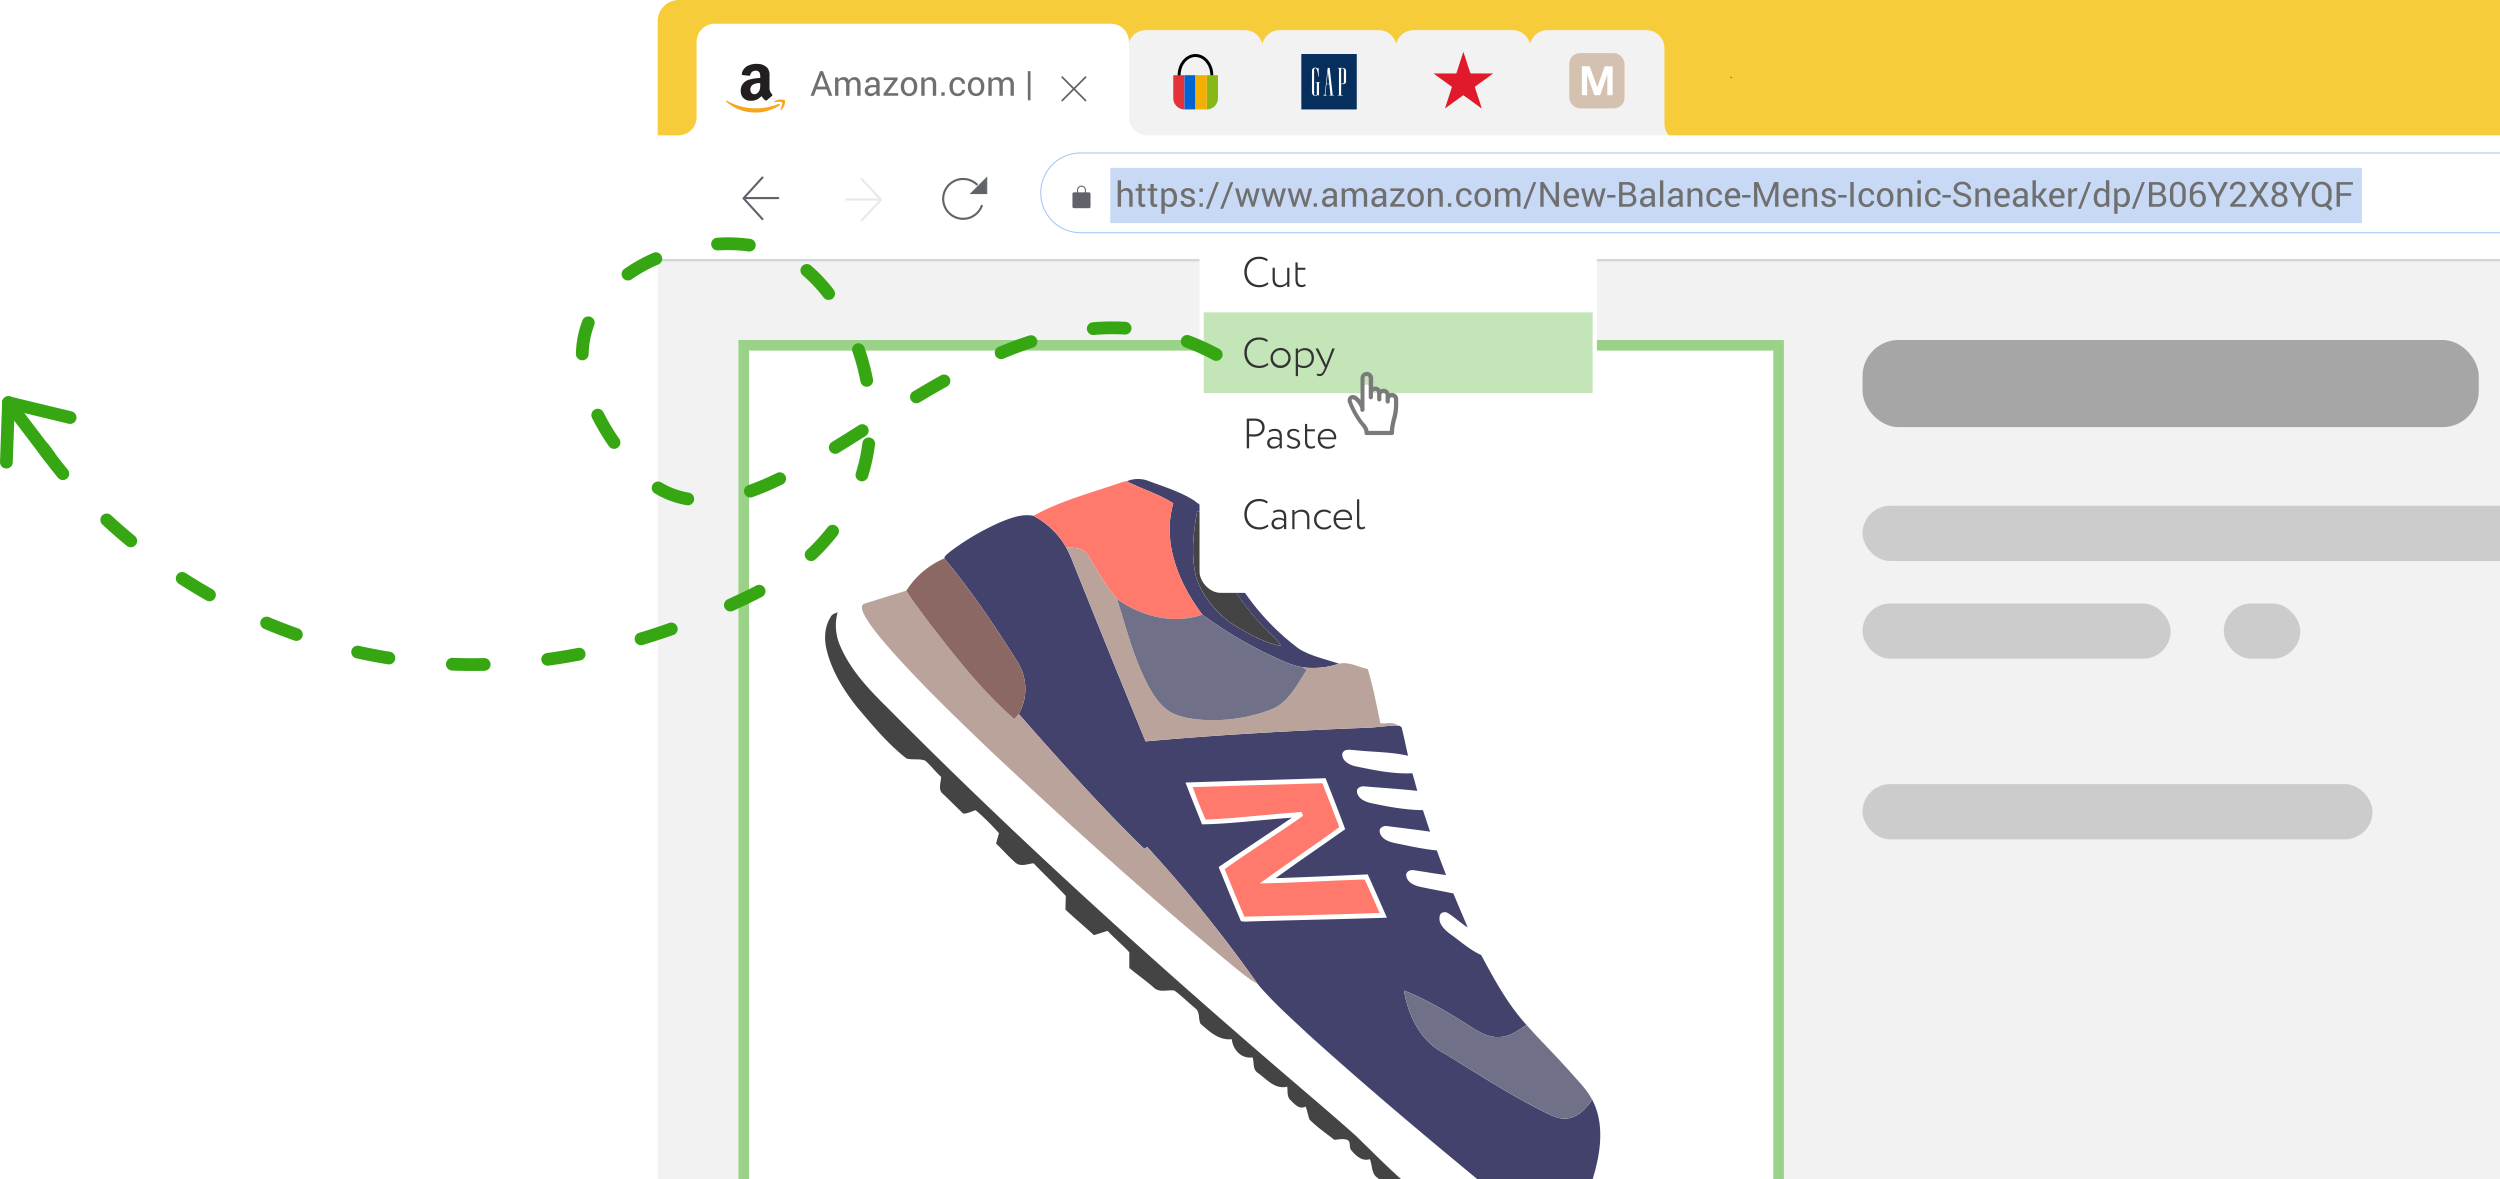 <svg xmlns="http://www.w3.org/2000/svg" width="1176.5" height="555" viewBox="0 0 1176.5 555"><defs><filter id="b" width="118.315" height="129.256" x="692.5" y="5.171" filterUnits="userSpaceOnUse"><feOffset dy="3"/><feGaussianBlur result="blur" stdDeviation="3"/><feFlood flood-opacity=".161"/><feComposite in2="blur" operator="in"/><feComposite in="SourceGraphic"/></filter><filter id="c" width="118.315" height="129.256" x="629.5" y="5.171" filterUnits="userSpaceOnUse"><feOffset dy="3"/><feGaussianBlur result="blur-2" stdDeviation="3"/><feFlood flood-opacity=".161"/><feComposite in2="blur-2" operator="in"/><feComposite in="SourceGraphic"/></filter><filter id="d" width="118.315" height="129.256" x="566.5" y="5.171" filterUnits="userSpaceOnUse"><feOffset dy="3"/><feGaussianBlur result="blur-3" stdDeviation="3"/><feFlood flood-opacity=".161"/><feComposite in2="blur-3" operator="in"/><feComposite in="SourceGraphic"/></filter><filter id="e" width="118.315" height="129.256" x="503.5" y="5.171" filterUnits="userSpaceOnUse"><feOffset dy="3"/><feGaussianBlur result="blur-4" stdDeviation="3"/><feFlood flood-opacity=".161"/><feComposite in2="blur-4" operator="in"/><feComposite in="SourceGraphic"/></filter><filter id="f" width="277" height="258" x="519.5" y="66" filterUnits="userSpaceOnUse"><feOffset dy="10"/><feGaussianBlur result="blur-5" stdDeviation="15"/><feFlood flood-opacity=".231"/><feComposite in2="blur-5" operator="in"/><feComposite in="SourceGraphic"/></filter><filter id="g" width="36.889" height="42.768" x="627.619" y="173.492" filterUnits="userSpaceOnUse"><feOffset dy="5"/><feGaussianBlur result="blur-6" stdDeviation="2.5"/><feFlood flood-opacity=".329"/><feComposite in2="blur-6" operator="in"/><feComposite in="SourceGraphic"/></filter><clipPath id="a"><path fill="#fff" stroke="#707070" d="M897 1864h867v555H897z" data-name="Rectangle 1461"/></clipPath></defs><g clip-path="url(#a)" data-name="Mask Group 29" transform="translate(-587.5 -1864)"><g data-name="Group 1437" transform="translate(895 1760.094)"><path fill="#f6cc3b" d="M12 103.906h1509.6a10 10 0 0 1 10 10v55.182H2v-55.182a10 10 0 0 1 10-10Z"/><g filter="url(#b)" transform="translate(-307.5 103.91)"><path fill="#f2f2f2" d="M791.814 63.698h10v58.733H701.5V63.698h9.789a8.52 8.52 0 0 0 8.52-8.52V19.695a8.52 8.52 0 0 1 8.52-8.52h46.443a8.52 8.52 0 0 1 8.519 8.52v35.484a8.52 8.52 0 0 0 8.523 8.519Z" data-name="Combined-Shape"/></g><g filter="url(#c)" transform="translate(-307.5 103.91)"><path fill="#f2f2f2" d="M728.814 63.698h10v58.733H638.5V63.698h9.789a8.52 8.52 0 0 0 8.52-8.52V19.695a8.52 8.52 0 0 1 8.52-8.52h46.443a8.52 8.52 0 0 1 8.519 8.52v35.484a8.52 8.52 0 0 0 8.523 8.519Z" data-name="Combined-Shape"/></g><g filter="url(#d)" transform="translate(-307.5 103.91)"><path fill="#f2f2f2" d="M665.814 63.698h10v58.733H575.5V63.698h9.789a8.52 8.52 0 0 0 8.52-8.52V19.695a8.52 8.52 0 0 1 8.52-8.52h46.443a8.52 8.52 0 0 1 8.519 8.52v35.484a8.52 8.52 0 0 0 8.523 8.519Z" data-name="Combined-Shape"/></g><g filter="url(#e)" transform="translate(-307.5 103.91)"><path fill="#f2f2f2" d="M602.814 63.698h10v58.733H512.5V63.698h9.789a8.52 8.52 0 0 0 8.52-8.52V19.695a8.52 8.52 0 0 1 8.52-8.52h46.443a8.52 8.52 0 0 1 8.519 8.52v35.484a8.52 8.52 0 0 0 8.523 8.519Z" data-name="Combined-Shape"/></g><path fill="#fff" d="M232.314 167.6h1300v58.733H2V167.6h9.789a8.52 8.52 0 0 0 8.52-8.52v-35.483a8.52 8.52 0 0 1 8.52-8.52h186.443a8.52 8.52 0 0 1 8.519 8.52v35.484a8.52 8.52 0 0 0 8.523 8.519Z" data-name="Combined-Shape"/><path fill="#d5d6d9" d="M2 227.398v-1.631h1530.315v1.631Z"/><g fill="#6f6f6f" data-name="Group 1435" style="isolation:isolate"><path d="M81.504 145.987h-4.862l-1.1 2.989h-1.6l4.483-11.6h1.35l4.411 11.6h-1.6Zm-4.376-1.315h3.906l-1.912-5.283h-.049Z" data-name="Path 706"/><path d="m86.888 140.355.111 1.132a2.951 2.951 0 0 1 1.074-.953 3.18 3.18 0 0 1 1.507-.339 2.675 2.675 0 0 1 1.478.4 2.414 2.414 0 0 1 .93 1.194 3.2 3.2 0 0 1 1.074-1.162 2.831 2.831 0 0 1 1.563-.431 2.58 2.58 0 0 1 2.078.907 4.118 4.118 0 0 1 .764 2.718v5.155h-1.568v-5.168a2.883 2.883 0 0 0-.437-1.808 1.6 1.6 0 0 0-1.305-.529 1.645 1.645 0 0 0-1.3.558 2.426 2.426 0 0 0-.587 1.406v5.54h-1.581v-5.168a2.832 2.832 0 0 0-.45-1.775 1.564 1.564 0 0 0-1.3-.561 2.132 2.132 0 0 0-1.178.3 1.87 1.87 0 0 0-.711.829v6.379h-1.565v-8.621Z" data-name="Path 707"/><path d="M105.043 148.976a14.827 14.827 0 0 1-.124-.688 5.382 5.382 0 0 1-.052-.6 3.576 3.576 0 0 1-1.142 1.038 2.9 2.9 0 0 1-1.517.418 2.823 2.823 0 0 1-2.052-.688 2.526 2.526 0 0 1-.7-1.9 2.216 2.216 0 0 1 1-1.928 4.649 4.649 0 0 1 2.712-.7h1.7v-.852a1.59 1.59 0 0 0-.46-1.2 1.82 1.82 0 0 0-1.308-.444 1.888 1.888 0 0 0-1.23.388 1.161 1.161 0 0 0-.473.927h-1.5l-.016-.046a2.083 2.083 0 0 1 .891-1.723 3.639 3.639 0 0 1 2.415-.78 3.544 3.544 0 0 1 2.359.747 2.635 2.635 0 0 1 .891 2.144v4.15a7.9 7.9 0 0 0 .049.894 4.687 4.687 0 0 0 .176.845Zm-2.6-1.155a2.781 2.781 0 0 0 1.537-.441 2.064 2.064 0 0 0 .891-1v-1.4h-1.763a2.3 2.3 0 0 0-1.524.482 1.43 1.43 0 0 0-.568 1.122 1.192 1.192 0 0 0 .359.907 1.509 1.509 0 0 0 1.064.329Z" data-name="Path 708"/><path d="M110.199 147.739h4.979v1.234h-6.852v-1.109l4.659-6.278h-4.6v-1.233h6.526v1.06Z" data-name="Path 709"/><path d="M116.427 144.584a4.747 4.747 0 0 1 1.034-3.149 3.477 3.477 0 0 1 2.813-1.24 3.513 3.513 0 0 1 2.832 1.233 4.745 4.745 0 0 1 1.041 3.155v.18a4.717 4.717 0 0 1-1.038 3.152 3.856 3.856 0 0 1-5.642-.007 4.7 4.7 0 0 1-1.041-3.145Zm1.569.173a4.07 4.07 0 0 0 .578 2.258 2.086 2.086 0 0 0 3.42 0 4.044 4.044 0 0 0 .584-2.258v-.176a4.021 4.021 0 0 0-.587-2.248 1.923 1.923 0 0 0-1.716-.9 1.9 1.9 0 0 0-1.7.9 4.073 4.073 0 0 0-.578 2.248Z" data-name="Path 710"/><path d="m127.469 140.355.111 1.286a3.145 3.145 0 0 1 1.077-1.067 2.9 2.9 0 0 1 1.481-.378 2.809 2.809 0 0 1 2.157.816 3.594 3.594 0 0 1 .767 2.522v5.443h-1.57v-5.415a2.331 2.331 0 0 0-.45-1.615 1.817 1.817 0 0 0-1.377-.476 2.205 2.205 0 0 0-1.2.326 2.363 2.363 0 0 0-.832.894v6.284h-1.567v-8.621Z" data-name="Path 711"/><path d="M137.052 148.976h-1.569v-1.625h1.569Z" data-name="Path 712"/><path d="M143.209 147.905a2.1 2.1 0 0 0 1.374-.48 1.48 1.48 0 0 0 .594-1.184h1.41l.016.049a2.429 2.429 0 0 1-.992 1.984 3.6 3.6 0 0 1-2.4.865 3.489 3.489 0 0 1-2.875-1.224 4.73 4.73 0 0 1-1-3.083v-.333a4.727 4.727 0 0 1 1-3.074 3.925 3.925 0 0 1 5.348-.336 2.767 2.767 0 0 1 .927 2.189l-.016.049h-1.418a1.82 1.82 0 0 0-.558-1.344 1.921 1.921 0 0 0-1.41-.555 1.887 1.887 0 0 0-1.765.891 4.176 4.176 0 0 0-.529 2.176v.333a4.206 4.206 0 0 0 .525 2.2 1.89 1.89 0 0 0 1.769.877Z" data-name="Path 713"/><path d="M147.996 144.584a4.731 4.731 0 0 1 1.038-3.149 3.471 3.471 0 0 1 2.809-1.24 3.515 3.515 0 0 1 2.835 1.233 4.76 4.76 0 0 1 1.038 3.155v.18a4.716 4.716 0 0 1-1.038 3.152 3.856 3.856 0 0 1-5.642-.007 4.7 4.7 0 0 1-1.041-3.145Zm1.569.173a4.07 4.07 0 0 0 .578 2.258 2.089 2.089 0 0 0 3.423 0 4.07 4.07 0 0 0 .581-2.258v-.176a4.047 4.047 0 0 0-.584-2.248 1.928 1.928 0 0 0-1.72-.9 1.9 1.9 0 0 0-1.7.9 4.073 4.073 0 0 0-.578 2.248Z" data-name="Path 714"/><path d="m159.037 140.355.111 1.132a2.951 2.951 0 0 1 1.074-.953 3.171 3.171 0 0 1 1.507-.339 2.675 2.675 0 0 1 1.478.4 2.391 2.391 0 0 1 .927 1.194 3.21 3.21 0 0 1 1.077-1.162 2.823 2.823 0 0 1 1.563-.431 2.585 2.585 0 0 1 2.078.907 4.118 4.118 0 0 1 .764 2.718v5.155h-1.569v-5.168a2.883 2.883 0 0 0-.437-1.808 1.6 1.6 0 0 0-1.308-.529 1.643 1.643 0 0 0-1.3.558 2.425 2.425 0 0 0-.587 1.406v5.54h-1.578v-5.168a2.833 2.833 0 0 0-.447-1.775 1.564 1.564 0 0 0-1.3-.561 2.143 2.143 0 0 0-1.181.3 1.863 1.863 0 0 0-.708.829v6.379h-1.564v-8.621Z" data-name="Path 715"/><path d="M177.463 151.126h-1.259v-13.75h1.259Z" data-name="Path 716"/></g><path fill="#707070" d="M1517.6 197.205a1.622 1.622 0 1 1 1.6-1.622 1.611 1.611 0 0 1-1.6 1.622Zm0-5.834a1.622 1.622 0 1 1 1.6-1.622 1.61 1.61 0 0 1-1.6 1.622Zm0 11.668a1.622 1.622 0 1 1 1.6-1.622 1.61 1.61 0 0 1-1.6 1.623Z" data-name="Combined-Shape"/><path fill="none" stroke="#e8e9e9" stroke-linecap="round" stroke-linejoin="round" d="M90.817 197.816h16.315m-9.225 9.889 9.224-9.789-9.224-9.789"/><path fill="none" stroke="#606369" stroke-linecap="round" stroke-linejoin="round" d="M58.726 197.127H42.411m8.9 9.893-8.9-9.789 8.9-9.789" data-name="Line-5"/><path fill="none" stroke="#a3c7f6" stroke-width=".5" d="M201.039 175.892H1481.4a18.764 18.764 0 0 1 18.762 18.762 18.762 18.762 0 0 1-18.762 18.762H201.039a18.76 18.76 0 0 1-18.762-18.762 18.762 18.762 0 0 1 18.762-18.762Z"/><rect width="8.52" height="7.455" fill="#606369" rx=".653" transform="translate(197.187 194.428)"/><path fill="none" stroke="#606369" stroke-width=".5" d="M201.447 191.518a1.845 1.845 0 0 1 1.847 1.847v2.127a1.845 1.845 0 0 1-1.847 1.847 1.845 1.845 0 0 1-1.847-1.847v-2.127a1.845 1.845 0 0 1 1.847-1.847Z" data-name="Lock"/><path fill="#606369" stroke="#606369" stroke-width=".5" d="m156.845 187.544-7.439 7.436h7.439Z"/><path fill="none" stroke="#606369" stroke-linecap="round" d="M152.183 190.705a9.37 9.37 0 1 0 2.333 10.076"/><path fill="none" stroke="#5c6063" stroke-width=".8" d="m197.871 145.71-5.71-5.71 5.71 5.71-5.71 5.71Zm0 0 5.71 5.71-5.71-5.71 5.71-5.71Z"/><path fill="none" stroke="#606369" stroke-linecap="round" stroke-width=".653" d="M507.205 140.375h0Zm0 0h0Z" data-name="+"/><path fill="#437fd9" d="M215 182.906h589v26H215z" data-name="Rectangle 1451" opacity=".3"/><g data-name="Group 1438"><path fill="#231f20" d="M54.644 145.745c-.01-2.121 0-4.242 0-6.364a5.411 5.411 0 0 0-.974-3.483 6.322 6.322 0 0 0-4.437-1.918 9.316 9.316 0 0 0-5.114 1.029 5.176 5.176 0 0 0-2.533 3.724.559.559 0 0 0 .517.526c.982.1 1.962.214 2.944.3.378.034.58-.376.623-.695a2.346 2.346 0 0 1 2.316-1.67 2.072 2.072 0 0 1 1.969.909 5.185 5.185 0 0 1 .3 2.426 1.268 1.268 0 0 1-.471.082 23.144 23.144 0 0 0-4.838.8 6.127 6.127 0 0 0-2.233 1.274 5.119 5.119 0 0 0-1.629 3.678 5.364 5.364 0 0 0 .709 3 4.377 4.377 0 0 0 3.6 1.955 6.877 6.877 0 0 0 3.384-.589 9.331 9.331 0 0 0 2.1-1.587 7.5 7.5 0 0 0 1.82 2.02.688.688 0 0 0 .756-.13 216.09 216.09 0 0 1 2.378-2.013c.253-.262.089-.672-.125-.906a3.992 3.992 0 0 1-1.062-2.368Zm-4.435-.576a3.932 3.932 0 0 1-.948 2.268 2.308 2.308 0 0 1-1.823.809 1.727 1.727 0 0 1-1.641-1.185 2.845 2.845 0 0 1 .893-3.244 5.987 5.987 0 0 1 3.567-.781c-.006.711.025 1.426-.047 2.133Z" data-name="Path 799"/><path fill="#f8a51b" d="M61.526 150.94a6.114 6.114 0 0 0-4.6.629.263.263 0 0 0-.123.392 4.363 4.363 0 0 0 1-.066 7.913 7.913 0 0 1 2.471.038.535.535 0 0 1 .388.615 12.224 12.224 0 0 1-.92 3 .306.306 0 0 0 .034.222.524.524 0 0 0 .5-.209 5.83 5.83 0 0 0 1.7-3.757c.043-.346-.034-.815-.45-.864Z" data-name="Path 800"/><path fill="#f8a51b" d="M58.777 152.814a26.037 26.037 0 0 1-2.963 1.039 27.9 27.9 0 0 1-21.19-2.5c-.114-.056-.271-.117-.385-.037-.153.111-.083.326.045.425a20.144 20.144 0 0 0 6.348 3.825 21.181 21.181 0 0 0 11.063.98 19.811 19.811 0 0 0 7.245-2.77c.243-.183.634-.355.573-.724-.066-.334-.484-.337-.736-.238Z" data-name="Path 801"/></g><g fill="#6f6f6f" data-name="Group 1436" style="isolation:isolate"><path d="M220.061 193.72a3.144 3.144 0 0 1 1.1-.969 2.95 2.95 0 0 1 1.436-.349 2.8 2.8 0 0 1 2.15.829 3.661 3.661 0 0 1 .767 2.548v5.4h-1.571v-5.42a2.325 2.325 0 0 0-.457-1.576 1.746 1.746 0 0 0-1.367-.509 2.3 2.3 0 0 0-1.181.307 2.528 2.528 0 0 0-.874.829v6.369h-1.572v-12.425h1.569Z" data-name="Path 731"/><path d="M229.837 190.48v2.082h1.635v1.162h-1.635v5.234a1.2 1.2 0 0 0 .248.855.922.922 0 0 0 .666.248 1.714 1.714 0 0 0 .3-.033 2.425 2.425 0 0 0 .29-.082l.209 1.077a1.382 1.382 0 0 1-.516.235 2.556 2.556 0 0 1-.682.088 2.032 2.032 0 0 1-1.521-.574 2.509 2.509 0 0 1-.564-1.814v-5.234h-1.37v-1.162h1.375v-2.082Z" data-name="Path 732"/><path d="M235.476 190.48v2.082h1.635v1.162h-1.635v5.234a1.184 1.184 0 0 0 .251.855.917.917 0 0 0 .666.248 1.748 1.748 0 0 0 .3-.033 2.425 2.425 0 0 0 .29-.082l.206 1.077a1.364 1.364 0 0 1-.512.235 2.556 2.556 0 0 1-.682.088 2.027 2.027 0 0 1-1.521-.574 2.509 2.509 0 0 1-.568-1.814v-5.234h-1.37v-1.162h1.37v-2.082Z" data-name="Path 733"/><path d="M246.39 197.198a4.743 4.743 0 0 1-.894 3.008 2.946 2.946 0 0 1-2.46 1.139 3.4 3.4 0 0 1-1.4-.264 2.663 2.663 0 0 1-1.021-.8v4.212h-1.57v-11.931h1.2l.245 1.116a2.834 2.834 0 0 1 1.054-.946 3.08 3.08 0 0 1 1.465-.33 2.866 2.866 0 0 1 2.49 1.273 5.758 5.758 0 0 1 .888 3.357Zm-1.569-.173a4.533 4.533 0 0 0-.578-2.4 1.877 1.877 0 0 0-1.7-.943 2.082 2.082 0 0 0-1.155.307 2.258 2.258 0 0 0-.773.839v4.16a2.215 2.215 0 0 0 .773.832 2.162 2.162 0 0 0 1.171.3 1.925 1.925 0 0 0 1.687-.816 3.577 3.577 0 0 0 .574-2.1Z" data-name="Path 734"/><path d="M253.327 198.889a1.067 1.067 0 0 0-.395-.855 3.691 3.691 0 0 0-1.491-.581 6.256 6.256 0 0 1-2.362-.927 1.871 1.871 0 0 1-.793-1.592 2.251 2.251 0 0 1 .891-1.791 4.053 4.053 0 0 1 4.721.036 2.283 2.283 0 0 1 .848 1.879l-.016.042h-1.5a1.362 1.362 0 0 0-.473-1.012 1.75 1.75 0 0 0-1.256-.454 1.808 1.808 0 0 0-1.243.369 1.147 1.147 0 0 0-.4.884 1 1 0 0 0 .359.806 3.721 3.721 0 0 0 1.459.522 6.279 6.279 0 0 1 2.428.953 1.919 1.919 0 0 1 .8 1.615 2.221 2.221 0 0 1-.927 1.857 3.9 3.9 0 0 1-2.424.7 3.8 3.8 0 0 1-2.6-.832 2.385 2.385 0 0 1-.9-1.951l.016-.052h1.5a1.433 1.433 0 0 0 .62 1.217 2.4 2.4 0 0 0 1.364.385 2.226 2.226 0 0 0 1.308-.336 1.041 1.041 0 0 0 .466-.882Z" data-name="Path 735"/><path d="M258.56 194.203h-1.569v-1.625h1.569Zm0 6.979h-1.569v-1.625h1.569Z" data-name="Path 736"/><path d="M261.295 202.175h-1.338l4.843-12.592h1.33Z" data-name="Path 737"/><path d="M268.066 202.175h-1.338l4.842-12.592h1.331Z" data-name="Path 738"/><path d="m276.716 198.044.186 1.041h.05l.225-1.041 1.72-5.482h1.255l1.726 5.482.248 1.162h.049l.232-1.162 1.354-5.482h1.56l-2.5 8.621h-1.269l-1.664-5.253-.359-1.465-.046.01-.343 1.455-1.641 5.25h-1.27l-2.5-8.621h1.56Z" data-name="Path 739"/><path d="m289.066 198.044.183 1.041h.046l.225-1.041 1.72-5.482h1.259l1.729 5.482.245 1.162h.049l.232-1.162 1.354-5.482h1.56l-2.5 8.621h-1.27l-1.664-5.253-.359-1.465-.046.01-.343 1.455-1.64 5.25h-1.266l-2.5-8.621h1.563Z" data-name="Path 740"/><path d="m301.413 198.044.183 1.041h.049l.222-1.041 1.72-5.482h1.259l1.732 5.482.245 1.162h.049l.232-1.162 1.354-5.482h1.56l-2.5 8.621h-1.27l-1.67-5.254-.356-1.465-.049.01-.343 1.455-1.637 5.251h-1.266l-2.5-8.621h1.563Z" data-name="Path 741"/><path d="M312.278 201.183h-1.569v-1.625h1.569Z" data-name="Path 742"/><path d="M320.227 201.183c-.052-.261-.091-.493-.124-.688a4.713 4.713 0 0 1-.049-.6 3.587 3.587 0 0 1-1.145 1.038 2.9 2.9 0 0 1-1.517.418 2.823 2.823 0 0 1-2.052-.688 2.539 2.539 0 0 1-.7-1.9 2.224 2.224 0 0 1 1-1.928 4.649 4.649 0 0 1 2.712-.7h1.706v-.852a1.593 1.593 0 0 0-.463-1.2 1.817 1.817 0 0 0-1.305-.444 1.876 1.876 0 0 0-1.23.388 1.155 1.155 0 0 0-.476.927h-1.5l-.016-.046a2.091 2.091 0 0 1 .891-1.723 3.651 3.651 0 0 1 2.415-.78 3.544 3.544 0 0 1 2.359.747 2.638 2.638 0 0 1 .894 2.144v4.15a7.921 7.921 0 0 0 .046.894 4.687 4.687 0 0 0 .176.845Zm-2.6-1.155a2.782 2.782 0 0 0 1.537-.44 2.089 2.089 0 0 0 .894-1v-1.4h-1.762a2.288 2.288 0 0 0-1.517.473 1.434 1.434 0 0 0-.571 1.122 1.192 1.192 0 0 0 .359.907 1.514 1.514 0 0 0 1.053.337Z" data-name="Path 743"/><path d="m325.301 192.562.114 1.132a2.916 2.916 0 0 1 1.07-.953 3.194 3.194 0 0 1 1.511-.339 2.672 2.672 0 0 1 1.475.4 2.378 2.378 0 0 1 .93 1.194 3.21 3.21 0 0 1 1.077-1.162 2.812 2.812 0 0 1 1.56-.431 2.576 2.576 0 0 1 2.078.907 4.1 4.1 0 0 1 .767 2.718v5.155h-1.569v-5.168a2.859 2.859 0 0 0-.441-1.808 1.6 1.6 0 0 0-1.305-.529 1.654 1.654 0 0 0-1.3.558 2.446 2.446 0 0 0-.587 1.406v5.54h-1.576v-5.168a2.832 2.832 0 0 0-.45-1.775 1.56 1.56 0 0 0-1.3-.561 2.131 2.131 0 0 0-1.178.3 1.863 1.863 0 0 0-.708.829v6.379H323.9v-8.621Z" data-name="Path 744"/><path d="M343.455 201.183c-.052-.261-.091-.493-.124-.688a5.365 5.365 0 0 1-.049-.6 3.588 3.588 0 0 1-1.145 1.038 2.9 2.9 0 0 1-1.517.418 2.823 2.823 0 0 1-2.052-.688 2.537 2.537 0 0 1-.7-1.9 2.221 2.221 0 0 1 1-1.928 4.649 4.649 0 0 1 2.712-.7h1.707v-.852a1.593 1.593 0 0 0-.463-1.2 1.817 1.817 0 0 0-1.305-.444 1.876 1.876 0 0 0-1.23.388 1.164 1.164 0 0 0-.476.927h-1.5l-.016-.046a2.091 2.091 0 0 1 .891-1.723 3.654 3.654 0 0 1 2.418-.78 3.541 3.541 0 0 1 2.356.747 2.637 2.637 0 0 1 .894 2.144v4.15a8.76 8.76 0 0 0 .046.894 4.688 4.688 0 0 0 .176.845Zm-2.6-1.155a2.782 2.782 0 0 0 1.537-.44 2.089 2.089 0 0 0 .894-1v-1.4h-1.762a2.294 2.294 0 0 0-1.517.473 1.43 1.43 0 0 0-.568 1.122 1.189 1.189 0 0 0 .356.907 1.514 1.514 0 0 0 1.057.337Z" data-name="Path 745"/><path d="M348.611 199.946h4.979v1.234h-6.852v-1.109l4.663-6.278h-4.607v-1.233h6.526v1.06Z" data-name="Path 746"/><path d="M354.84 196.791a4.731 4.731 0 0 1 1.038-3.149 3.471 3.471 0 0 1 2.809-1.24 3.515 3.515 0 0 1 2.835 1.233 4.743 4.743 0 0 1 1.038 3.155v.179a4.732 4.732 0 0 1-1.034 3.152 3.86 3.86 0 0 1-5.645-.006 4.7 4.7 0 0 1-1.041-3.145Zm1.569.173a4.07 4.07 0 0 0 .578 2.258 2.089 2.089 0 0 0 3.423 0 4.071 4.071 0 0 0 .581-2.258v-.176a4.048 4.048 0 0 0-.584-2.248 1.928 1.928 0 0 0-1.72-.9 1.9 1.9 0 0 0-1.7.9 4.073 4.073 0 0 0-.578 2.248Z" data-name="Path 747"/><path d="m365.882 192.562.111 1.286a3.125 3.125 0 0 1 1.08-1.067 2.888 2.888 0 0 1 1.478-.378 2.817 2.817 0 0 1 2.16.816 3.594 3.594 0 0 1 .764 2.522v5.443h-1.569v-5.415a2.331 2.331 0 0 0-.45-1.615 1.809 1.809 0 0 0-1.374-.476 2.217 2.217 0 0 0-1.2.326 2.415 2.415 0 0 0-.832.894v6.284h-1.571v-8.621Z" data-name="Path 748"/><path d="M375.465 201.183h-1.569v-1.625h1.569Z" data-name="Path 749"/><path d="M381.622 200.112a2.113 2.113 0 0 0 1.377-.48 1.476 1.476 0 0 0 .591-1.184H385l.016.049a2.421 2.421 0 0 1-.992 1.984 3.6 3.6 0 0 1-2.4.865 3.493 3.493 0 0 1-2.875-1.224 4.728 4.728 0 0 1-1-3.084v-.333a4.727 4.727 0 0 1 1-3.074 3.926 3.926 0 0 1 5.348-.336 2.789 2.789 0 0 1 .927 2.189l-.016.049h-1.414a1.82 1.82 0 0 0-.558-1.344 1.911 1.911 0 0 0-1.41-.555 1.885 1.885 0 0 0-1.762.891 4.145 4.145 0 0 0-.532 2.176v.333a4.237 4.237 0 0 0 .525 2.2 1.893 1.893 0 0 0 1.765.878Z" data-name="Path 750"/><path d="M386.412 196.791a4.73 4.73 0 0 1 1.034-3.149 3.473 3.473 0 0 1 2.813-1.24 3.513 3.513 0 0 1 2.832 1.233 4.743 4.743 0 0 1 1.038 3.155v.179a4.732 4.732 0 0 1-1.034 3.152 3.86 3.86 0 0 1-5.645-.006 4.694 4.694 0 0 1-1.038-3.145Zm1.566.173a4.1 4.1 0 0 0 .578 2.258 2.089 2.089 0 0 0 3.423 0 4.044 4.044 0 0 0 .581-2.258v-.176a4.047 4.047 0 0 0-.584-2.248 1.923 1.923 0 0 0-1.716-.9 1.9 1.9 0 0 0-1.7.9 4.1 4.1 0 0 0-.578 2.248Z" data-name="Path 751"/><path d="m397.451 192.562.111 1.132a2.951 2.951 0 0 1 1.074-.953 3.185 3.185 0 0 1 1.511-.339 2.672 2.672 0 0 1 1.475.4 2.4 2.4 0 0 1 .93 1.194 3.23 3.23 0 0 1 1.073-1.162 2.831 2.831 0 0 1 1.563-.431 2.58 2.58 0 0 1 2.078.907 4.118 4.118 0 0 1 .764 2.718v5.155h-1.566v-5.168a2.859 2.859 0 0 0-.44-1.808 1.6 1.6 0 0 0-1.305-.529 1.649 1.649 0 0 0-1.3.558 2.425 2.425 0 0 0-.587 1.406v5.54h-1.576v-5.168a2.832 2.832 0 0 0-.45-1.775 1.56 1.56 0 0 0-1.3-.561 2.132 2.132 0 0 0-1.178.3 1.863 1.863 0 0 0-.708.829v6.379h-1.569v-8.621Z" data-name="Path 752"/><path d="M410.636 202.175h-1.338l4.842-12.592h1.332Z" data-name="Path 753"/><path d="M426.145 201.183h-1.572l-5.583-8.97-.049.013v8.957h-1.568v-11.6h1.569l5.586 8.953.046-.016v-8.937h1.57Z" data-name="Path 754"/><path d="M432.297 201.346a3.639 3.639 0 0 1-2.865-1.2 4.513 4.513 0 0 1-1.064-3.11v-.349a4.421 4.421 0 0 1 1.1-3.064 3.376 3.376 0 0 1 2.594-1.224 3.273 3.273 0 0 1 2.635 1.054 4.2 4.2 0 0 1 .891 2.806v.979h-5.593l-.023.039a3.383 3.383 0 0 0 .63 2.036 2.01 2.01 0 0 0 1.7.8 3.986 3.986 0 0 0 1.4-.225 3.27 3.27 0 0 0 1.038-.623l.613 1.018a3.7 3.7 0 0 1-1.217.764 4.941 4.941 0 0 1-1.839.299Zm-.238-7.71a1.7 1.7 0 0 0-1.348.666 3.124 3.124 0 0 0-.685 1.664l.016.039h3.974v-.209a2.384 2.384 0 0 0-.493-1.537 1.757 1.757 0 0 0-1.466-.624Z" data-name="Path 755"/><path d="m439.553 198.044.183 1.041h.049l.222-1.041 1.723-5.482h1.254l1.729 5.482.248 1.162h.049l.228-1.162 1.354-5.482h1.563l-2.5 8.621h-1.271l-1.664-5.253-.359-1.465-.049.01-.343 1.455-1.641 5.253h-1.266l-2.5-8.621h1.56Z" data-name="Path 756"/><path d="M452.738 196.895h-3.906v-1.227h3.906Z" data-name="Path 757"/><path d="M454.457 201.183v-11.6h3.785a4.589 4.589 0 0 1 2.842.783 2.78 2.78 0 0 1 1.028 2.356 2.139 2.139 0 0 1-.493 1.383 2.936 2.936 0 0 1-1.3.9 2.694 2.694 0 0 1 1.654 1.028 3.066 3.066 0 0 1 .6 1.873 2.964 2.964 0 0 1-1.031 2.434 4.306 4.306 0 0 1-2.8.842Zm1.569-6.666h2.542a2.082 2.082 0 0 0 1.426-.486 1.942 1.942 0 0 0-.042-2.747 2.728 2.728 0 0 0-1.71-.463h-2.216Zm0 1.233v4.2h2.715a2.444 2.444 0 0 0 1.667-.525 1.9 1.9 0 0 0 .6-1.5 2.382 2.382 0 0 0-.5-1.6 1.928 1.928 0 0 0-1.537-.577Z" data-name="Path 758"/><path d="M469.888 201.183a14.827 14.827 0 0 1-.124-.688 5.4 5.4 0 0 1-.052-.6 3.575 3.575 0 0 1-1.142 1.038 2.905 2.905 0 0 1-1.517.418 2.823 2.823 0 0 1-2.052-.688 2.526 2.526 0 0 1-.7-1.9 2.216 2.216 0 0 1 1-1.928 4.649 4.649 0 0 1 2.712-.7h1.7v-.852a1.59 1.59 0 0 0-.46-1.2 1.826 1.826 0 0 0-1.308-.444 1.888 1.888 0 0 0-1.23.388 1.16 1.16 0 0 0-.473.927h-1.5l-.016-.046a2.087 2.087 0 0 1 .888-1.723 3.654 3.654 0 0 1 2.418-.78 3.55 3.55 0 0 1 2.359.747 2.635 2.635 0 0 1 .891 2.144v4.15a7.9 7.9 0 0 0 .049.894 4.682 4.682 0 0 0 .176.845Zm-2.6-1.155a2.782 2.782 0 0 0 1.537-.44 2.064 2.064 0 0 0 .891-1v-1.4h-1.759a2.3 2.3 0 0 0-1.521.473 1.43 1.43 0 0 0-.568 1.122 1.192 1.192 0 0 0 .359.907 1.508 1.508 0 0 0 1.057.337Z" data-name="Path 759"/><path d="M475.258 201.183h-1.569v-12.429h1.569Z" data-name="Path 760"/><path d="M482.969 201.183a14.827 14.827 0 0 1-.124-.688 5.378 5.378 0 0 1-.052-.6 3.576 3.576 0 0 1-1.142 1.038 2.9 2.9 0 0 1-1.517.418 2.817 2.817 0 0 1-2.052-.688 2.526 2.526 0 0 1-.7-1.9 2.216 2.216 0 0 1 1-1.928 4.649 4.649 0 0 1 2.712-.7h1.7v-.852a1.581 1.581 0 0 0-.463-1.2 1.817 1.817 0 0 0-1.305-.444 1.882 1.882 0 0 0-1.23.388 1.16 1.16 0 0 0-.473.927h-1.5l-.016-.046a2.087 2.087 0 0 1 .887-1.723 3.654 3.654 0 0 1 2.418-.78 3.556 3.556 0 0 1 2.359.747 2.635 2.635 0 0 1 .891 2.144v4.15a7.906 7.906 0 0 0 .049.894 4.676 4.676 0 0 0 .173.845Zm-2.607-1.155a2.785 2.785 0 0 0 1.54-.44 2.065 2.065 0 0 0 .891-1v-1.4h-1.759a2.3 2.3 0 0 0-1.52.473 1.43 1.43 0 0 0-.568 1.122 1.192 1.192 0 0 0 .359.907 1.5 1.5 0 0 0 1.057.337Z" data-name="Path 761"/><path d="m488.043 192.562.111 1.286a3.125 3.125 0 0 1 1.08-1.067 2.888 2.888 0 0 1 1.478-.378 2.8 2.8 0 0 1 2.157.816 3.578 3.578 0 0 1 .767 2.522v5.443h-1.569v-5.415a2.331 2.331 0 0 0-.45-1.615 1.809 1.809 0 0 0-1.374-.476 2.216 2.216 0 0 0-1.2.326 2.415 2.415 0 0 0-.832.894v6.284h-1.569v-8.621Z" data-name="Path 762"/><path d="M499.418 200.112a2.114 2.114 0 0 0 1.377-.48 1.476 1.476 0 0 0 .591-1.184h1.41l.016.049a2.421 2.421 0 0 1-.992 1.984 3.6 3.6 0 0 1-2.4.865 3.494 3.494 0 0 1-2.875-1.224 4.728 4.728 0 0 1-1-3.084v-.333a4.727 4.727 0 0 1 1-3.074 3.926 3.926 0 0 1 5.348-.336 2.788 2.788 0 0 1 .927 2.189l-.016.049h-1.415a1.821 1.821 0 0 0-.558-1.344 1.911 1.911 0 0 0-1.41-.555 1.885 1.885 0 0 0-1.762.891 4.146 4.146 0 0 0-.532 2.176v.333a4.237 4.237 0 0 0 .525 2.2 1.893 1.893 0 0 0 1.766.878Z" data-name="Path 763"/><path d="M508.149 201.346a3.639 3.639 0 0 1-2.865-1.2 4.512 4.512 0 0 1-1.064-3.11v-.349a4.421 4.421 0 0 1 1.1-3.064 3.376 3.376 0 0 1 2.594-1.224 3.273 3.273 0 0 1 2.636 1.051 4.2 4.2 0 0 1 .891 2.806v.979h-5.589l-.026.039a3.4 3.4 0 0 0 .63 2.036 2.01 2.01 0 0 0 1.7.8 3.986 3.986 0 0 0 1.4-.225 3.27 3.27 0 0 0 1.038-.623l.613 1.018a3.7 3.7 0 0 1-1.217.764 4.941 4.941 0 0 1-1.841.302Zm-.238-7.71a1.7 1.7 0 0 0-1.348.666 3.124 3.124 0 0 0-.685 1.664l.016.039h3.974v-.209a2.384 2.384 0 0 0-.493-1.537 1.757 1.757 0 0 0-1.465-.624Z" data-name="Path 764"/><path d="M516.245 196.895h-3.911v-1.227h3.906Z" data-name="Path 765"/><path d="m519.971 189.583 3.7 9.427h.049l3.694-9.427h2.01v11.6h-1.569v-4.591l.16-4.715-.042-.007-3.759 9.312h-1.049l-3.743-9.29-.042.01.153 4.689v4.591h-1.569v-11.6Z" data-name="Path 766"/><path d="M535.578 201.346a3.639 3.639 0 0 1-2.865-1.2 4.513 4.513 0 0 1-1.064-3.11v-.349a4.421 4.421 0 0 1 1.1-3.064 3.371 3.371 0 0 1 2.594-1.224 3.273 3.273 0 0 1 2.636 1.051 4.2 4.2 0 0 1 .891 2.806v.979h-5.593l-.023.039a3.383 3.383 0 0 0 .63 2.036 2.006 2.006 0 0 0 1.7.8 4 4 0 0 0 1.4-.225 3.27 3.27 0 0 0 1.038-.623l.613 1.018a3.687 3.687 0 0 1-1.22.764 4.911 4.911 0 0 1-1.837.302Zm-.238-7.71a1.7 1.7 0 0 0-1.348.666 3.124 3.124 0 0 0-.685 1.664l.016.039h3.974v-.209a2.384 2.384 0 0 0-.493-1.537 1.762 1.762 0 0 0-1.465-.624Z" data-name="Path 767"/><path d="m542.028 192.562.114 1.286a3.117 3.117 0 0 1 1.077-1.067 2.9 2.9 0 0 1 1.478-.378 2.812 2.812 0 0 1 2.16.816 3.594 3.594 0 0 1 .764 2.522v5.443h-1.568v-5.415a2.349 2.349 0 0 0-.447-1.615 1.822 1.822 0 0 0-1.377-.476 2.2 2.2 0 0 0-1.2.326 2.363 2.363 0 0 0-.832.894v6.284h-1.569v-8.621Z" data-name="Path 768"/><path d="M554.91 198.889a1.067 1.067 0 0 0-.395-.855 3.689 3.689 0 0 0-1.491-.581 6.3 6.3 0 0 1-2.366-.927 1.876 1.876 0 0 1-.79-1.592 2.251 2.251 0 0 1 .891-1.791 4.053 4.053 0 0 1 4.721.036 2.283 2.283 0 0 1 .848 1.879l-.016.042h-1.5a1.355 1.355 0 0 0-.477-1.012 1.737 1.737 0 0 0-1.253-.454 1.808 1.808 0 0 0-1.243.369 1.147 1.147 0 0 0-.4.884.986.986 0 0 0 .359.806 3.723 3.723 0 0 0 1.455.522 6.3 6.3 0 0 1 2.431.953 1.919 1.919 0 0 1 .8 1.615 2.224 2.224 0 0 1-.93 1.857 3.9 3.9 0 0 1-2.424.7 3.8 3.8 0 0 1-2.6-.832 2.4 2.4 0 0 1-.9-1.951l.016-.052h1.5a1.443 1.443 0 0 0 .623 1.217 2.394 2.394 0 0 0 1.361.385 2.23 2.23 0 0 0 1.312-.336 1.041 1.041 0 0 0 .468-.882Z" data-name="Path 769"/><path d="M561.475 196.895h-3.9v-1.227h3.9Z" data-name="Path 770"/><path d="M564.852 201.183h-1.576v-11.6h1.576Z" data-name="Path 771"/><path d="M571.019 200.112a2.111 2.111 0 0 0 1.374-.48 1.479 1.479 0 0 0 .594-1.184h1.41l.016.049a2.438 2.438 0 0 1-.992 1.984 3.61 3.61 0 0 1-2.4.865 3.5 3.5 0 0 1-2.878-1.224 4.747 4.747 0 0 1-1-3.084v-.333a4.728 4.728 0 0 1 1-3.074 3.926 3.926 0 0 1 5.348-.336 2.778 2.778 0 0 1 .927 2.189l-.016.049h-1.416a1.82 1.82 0 0 0-.558-1.344 1.921 1.921 0 0 0-1.41-.555 1.887 1.887 0 0 0-1.765.891 4.176 4.176 0 0 0-.529 2.176v.333a4.206 4.206 0 0 0 .525 2.2 1.89 1.89 0 0 0 1.77.878Z" data-name="Path 772"/><path d="M575.806 196.791a4.747 4.747 0 0 1 1.034-3.149 3.477 3.477 0 0 1 2.813-1.24 3.513 3.513 0 0 1 2.832 1.233 4.745 4.745 0 0 1 1.041 3.155v.179a4.717 4.717 0 0 1-1.038 3.152 3.856 3.856 0 0 1-5.642-.006 4.7 4.7 0 0 1-1.041-3.145Zm1.569.173a4.07 4.07 0 0 0 .578 2.258 2.086 2.086 0 0 0 3.42 0 4.044 4.044 0 0 0 .584-2.258v-.176a4.047 4.047 0 0 0-.584-2.248 1.932 1.932 0 0 0-1.72-.9 1.9 1.9 0 0 0-1.7.9 4.073 4.073 0 0 0-.578 2.248Z" data-name="Path 773"/><path d="m586.848 192.562.111 1.286a3.145 3.145 0 0 1 1.077-1.067 2.9 2.9 0 0 1 1.481-.378 2.809 2.809 0 0 1 2.157.816 3.594 3.594 0 0 1 .767 2.522v5.443h-1.569v-5.415a2.331 2.331 0 0 0-.45-1.615 1.809 1.809 0 0 0-1.374-.476 2.209 2.209 0 0 0-1.2.326 2.362 2.362 0 0 0-.832.894v6.284h-1.571v-8.621Z" data-name="Path 774"/><path d="M596.414 190.353h-1.569v-1.6h1.569Zm0 10.83h-1.569v-8.621h1.569Z" data-name="Path 775"/><path d="M602.333 200.112a2.1 2.1 0 0 0 1.374-.48 1.48 1.48 0 0 0 .594-1.184h1.41l.016.049a2.43 2.43 0 0 1-.992 1.984 3.6 3.6 0 0 1-2.4.865 3.5 3.5 0 0 1-2.878-1.224 4.746 4.746 0 0 1-1-3.084v-.333a4.727 4.727 0 0 1 1-3.074 3.926 3.926 0 0 1 5.348-.336 2.767 2.767 0 0 1 .927 2.189l-.016.049h-1.415a1.82 1.82 0 0 0-.558-1.344 1.921 1.921 0 0 0-1.41-.555 1.887 1.887 0 0 0-1.765.891 4.177 4.177 0 0 0-.529 2.176v.333a4.205 4.205 0 0 0 .525 2.2 1.89 1.89 0 0 0 1.769.878Z" data-name="Path 776"/><path d="M610.526 196.895h-3.9v-1.227h3.9Z" data-name="Path 777"/><path d="M618.567 198.259a1.708 1.708 0 0 0-.6-1.325 5.058 5.058 0 0 0-2.118-.9 6.946 6.946 0 0 1-2.871-1.292 2.673 2.673 0 0 1-1.031-2.147 2.824 2.824 0 0 1 1.109-2.271 4.414 4.414 0 0 1 2.881-.907 4.293 4.293 0 0 1 3.031 1.044 3.075 3.075 0 0 1 1.087 2.421l-.016.046h-1.5a2.166 2.166 0 0 0-.672-1.651 2.751 2.751 0 0 0-1.932-.626 2.717 2.717 0 0 0-1.8.529 1.738 1.738 0 0 0-.623 1.383 1.529 1.529 0 0 0 .675 1.263 6.433 6.433 0 0 0 2.2.887 6.3 6.3 0 0 1 2.787 1.338 2.862 2.862 0 0 1 .956 2.193 2.678 2.678 0 0 1-1.136 2.254 4.907 4.907 0 0 1-3 .848 5.167 5.167 0 0 1-3.074-.943 2.843 2.843 0 0 1-1.292-2.519l.016-.049h1.5a1.949 1.949 0 0 0 .819 1.7 3.423 3.423 0 0 0 2.033.581 3.132 3.132 0 0 0 1.879-.5 1.573 1.573 0 0 0 .692-1.357Z" data-name="Path 778"/><path d="m623.53 192.562.114 1.286a3.116 3.116 0 0 1 1.077-1.067 2.9 2.9 0 0 1 1.478-.378 2.812 2.812 0 0 1 2.16.816 3.594 3.594 0 0 1 .764 2.522v5.443h-1.569v-5.415a2.348 2.348 0 0 0-.447-1.615 1.822 1.822 0 0 0-1.377-.476 2.205 2.205 0 0 0-1.2.326 2.364 2.364 0 0 0-.832.894v6.284h-1.569v-8.621Z" data-name="Path 779"/><path d="M634.98 201.346a3.639 3.639 0 0 1-2.865-1.2 4.513 4.513 0 0 1-1.064-3.11v-.349a4.421 4.421 0 0 1 1.1-3.064 3.37 3.37 0 0 1 2.591-1.224 3.28 3.28 0 0 1 2.64 1.051 4.2 4.2 0 0 1 .882 2.809v.979h-5.593l-.023.039a3.383 3.383 0 0 0 .63 2.036 2.006 2.006 0 0 0 1.7.8 3.98 3.98 0 0 0 1.4-.225 3.289 3.289 0 0 0 1.041-.623l.613 1.018a3.685 3.685 0 0 1-1.22.764 4.935 4.935 0 0 1-1.832.299Zm-.241-7.71a1.7 1.7 0 0 0-1.344.666 3.124 3.124 0 0 0-.685 1.664l.016.039h3.974v-.209a2.384 2.384 0 0 0-.493-1.537 1.764 1.764 0 0 0-1.469-.624Z" data-name="Path 780"/><path d="M645.326 201.183a14.827 14.827 0 0 1-.124-.688 5.388 5.388 0 0 1-.052-.6 3.576 3.576 0 0 1-1.142 1.038 2.9 2.9 0 0 1-1.517.418 2.822 2.822 0 0 1-2.052-.688 2.538 2.538 0 0 1-.7-1.9 2.216 2.216 0 0 1 1-1.928 4.649 4.649 0 0 1 2.711-.7h1.7v-.852a1.591 1.591 0 0 0-.46-1.2 1.82 1.82 0 0 0-1.308-.444 1.889 1.889 0 0 0-1.23.388 1.16 1.16 0 0 0-.473.927h-1.5l-.016-.046a2.083 2.083 0 0 1 .891-1.723 3.645 3.645 0 0 1 2.415-.78 3.544 3.544 0 0 1 2.359.747 2.636 2.636 0 0 1 .891 2.144v4.15a7.885 7.885 0 0 0 .049.894 4.688 4.688 0 0 0 .176.845Zm-2.6-1.155a2.782 2.782 0 0 0 1.537-.44 2.065 2.065 0 0 0 .891-1v-1.4h-1.759a2.288 2.288 0 0 0-1.517.473 1.425 1.425 0 0 0-.571 1.122 1.192 1.192 0 0 0 .359.907 1.508 1.508 0 0 0 1.056.337Z" data-name="Path 781"/><path d="M651.594 197.192h-1.018v3.991h-1.569v-12.429h1.569v7.2h1.005l2.356-3.393h1.88l-2.946 3.912 3.371 4.708h-1.85Z" data-name="Path 782"/><path d="M660.779 201.346a3.633 3.633 0 0 1-2.862-1.2 4.513 4.513 0 0 1-1.064-3.11v-.349a4.434 4.434 0 0 1 1.093-3.064 3.376 3.376 0 0 1 2.594-1.224 3.269 3.269 0 0 1 2.636 1.051 4.2 4.2 0 0 1 .894 2.806v.979h-5.591l-.023.039a3.382 3.382 0 0 0 .626 2.036 2.01 2.01 0 0 0 1.7.8 3.986 3.986 0 0 0 1.4-.225 3.287 3.287 0 0 0 1.041-.623l.61 1.018a3.669 3.669 0 0 1-1.217.764 4.942 4.942 0 0 1-1.837.302Zm-.238-7.71a1.692 1.692 0 0 0-1.344.666 3.124 3.124 0 0 0-.685 1.664l.016.039h3.974v-.209a2.386 2.386 0 0 0-.5-1.537 1.757 1.757 0 0 0-1.461-.624Z" data-name="Path 783"/><path d="m669.909 193.949-.8-.049a1.8 1.8 0 0 0-1.051.3 1.931 1.931 0 0 0-.656.829v6.157h-1.569v-8.621h1.4l.15 1.259a3.014 3.014 0 0 1 .907-1.047 2.113 2.113 0 0 1 1.237-.372 1.862 1.862 0 0 1 .336.029c.1.02.193.039.261.059Z" data-name="Path 784"/><path d="M671.749 202.175h-1.338l4.842-12.592h1.331Z" data-name="Path 785"/><path d="M677.835 197.032a5.738 5.738 0 0 1 .891-3.354 2.854 2.854 0 0 1 2.49-1.276 3.126 3.126 0 0 1 1.341.277 2.765 2.765 0 0 1 1 .816v-4.741h1.569v12.429h-1.282l-.183-1.06a2.83 2.83 0 0 1-1.034.917 3.142 3.142 0 0 1-1.426.307 2.956 2.956 0 0 1-2.47-1.139 4.763 4.763 0 0 1-.894-3.008Zm1.569.166a3.666 3.666 0 0 0 .535 2.092 1.864 1.864 0 0 0 1.658.783 2.05 2.05 0 0 0 1.178-.32 2.345 2.345 0 0 0 .78-.891v-4.023a2.415 2.415 0 0 0-.783-.845 2.052 2.052 0 0 0-1.158-.317 1.8 1.8 0 0 0-1.671.933 4.821 4.821 0 0 0-.538 2.421Z" data-name="Path 786"/><path d="M694.812 197.198a4.762 4.762 0 0 1-.891 3.008 2.952 2.952 0 0 1-2.463 1.139 3.4 3.4 0 0 1-1.4-.264 2.673 2.673 0 0 1-1.025-.8v4.212h-1.569v-11.931h1.2l.245 1.116a2.835 2.835 0 0 1 1.054-.946 3.08 3.08 0 0 1 1.465-.33 2.862 2.862 0 0 1 2.49 1.273 5.758 5.758 0 0 1 .888 3.357Zm-1.569-.173a4.533 4.533 0 0 0-.578-2.4 1.877 1.877 0 0 0-1.7-.943 2.09 2.09 0 0 0-1.155.307 2.259 2.259 0 0 0-.773.839v4.16a2.215 2.215 0 0 0 .773.832 2.169 2.169 0 0 0 1.171.3 1.925 1.925 0 0 0 1.687-.816 3.554 3.554 0 0 0 .574-2.1Z" data-name="Path 787"/><path d="M697.066 202.175h-1.338l4.842-12.592h1.331Z" data-name="Path 788"/><path d="M703.804 201.183v-11.6h3.785a4.6 4.6 0 0 1 2.845.783 2.78 2.78 0 0 1 1.028 2.356 2.142 2.142 0 0 1-.5 1.383 2.918 2.918 0 0 1-1.3.9 2.7 2.7 0 0 1 1.654 1.028 3.045 3.045 0 0 1 .6 1.873 2.955 2.955 0 0 1-1.031 2.434 4.3 4.3 0 0 1-2.8.842Zm1.569-6.666h2.547a2.076 2.076 0 0 0 1.426-.486 1.935 1.935 0 0 0-.042-2.747 2.728 2.728 0 0 0-1.71-.463h-2.215Zm0 1.233v4.2h2.718a2.441 2.441 0 0 0 1.664-.525 1.9 1.9 0 0 0 .6-1.5 2.365 2.365 0 0 0-.5-1.6 1.921 1.921 0 0 0-1.534-.577Z" data-name="Path 789"/><path d="M721.084 196.758a5.19 5.19 0 0 1-.985 3.407 3.312 3.312 0 0 1-2.7 1.181 3.35 3.35 0 0 1-2.708-1.184 5.145 5.145 0 0 1-1-3.4v-2.747a5.19 5.19 0 0 1 .992-3.407 3.663 3.663 0 0 1 5.4 0 5.209 5.209 0 0 1 .992 3.407Zm-1.569-3.083a3.864 3.864 0 0 0-.548-2.264 2.017 2.017 0 0 0-3.155 0 3.891 3.891 0 0 0-.542 2.264v3.4a3.9 3.9 0 0 0 .548 2.271 1.83 1.83 0 0 0 1.586.767 1.8 1.8 0 0 0 1.573-.764 3.953 3.953 0 0 0 .538-2.274Z" data-name="Path 790"/><path d="M727.37 189.416a5.381 5.381 0 0 1 1.184.134 3.837 3.837 0 0 1 .966.346l-.333 1.2a4.7 4.7 0 0 0-.819-.323 3.63 3.63 0 0 0-1-.124 2.4 2.4 0 0 0-2 1 4.166 4.166 0 0 0-.76 2.594v.183a4 4 0 0 1 1.165-.7 4.04 4.04 0 0 1 1.416-.251 3.11 3.11 0 0 1 2.477 1.077 4.03 4.03 0 0 1 .923 2.725 4.317 4.317 0 0 1-.982 2.937 3.3 3.3 0 0 1-2.623 1.132 3.64 3.64 0 0 1-2.822-1.233 5 5 0 0 1-1.116-3.482v-2.213a5.214 5.214 0 0 1 1.243-3.619 3.975 3.975 0 0 1 3.081-1.383Zm-.532 5.234a2.712 2.712 0 0 0-1.37.323 2.246 2.246 0 0 0-.861.868v.94a3.921 3.921 0 0 0 .679 2.467 2.066 2.066 0 0 0 1.7.865 1.693 1.693 0 0 0 1.5-.816 3.562 3.562 0 0 0 .542-2.023 3 3 0 0 0-.578-1.886 1.922 1.922 0 0 0-1.612-.738Z" data-name="Path 791"/><path d="m736.156 195.479 3.028-5.9h1.791l-4.069 7.521v4.079h-1.563v-4.183l-4.007-7.417h1.791Z" data-name="Path 792"/><path d="M749.596 201.182h-7.521v-1.084l3.8-4.212a10.8 10.8 0 0 0 1.38-1.811 2.843 2.843 0 0 0 .362-1.37 2.176 2.176 0 0 0-.506-1.462 1.674 1.674 0 0 0-1.341-.594 2.3 2.3 0 0 0-1.772.62 2.441 2.441 0 0 0-.571 1.729h-1.5l-.016-.046a3.243 3.243 0 0 1 1-2.516 3.9 3.9 0 0 1 2.868-1.021 3.391 3.391 0 0 1 2.486.91 3.118 3.118 0 0 1 .93 2.32 3.7 3.7 0 0 1-.561 1.9 12 12 0 0 1-1.573 2.043l-3.051 3.315.016.039h5.576Z" data-name="Path 793"/><path d="m755.499 194.109 2.708-4.526h1.9l-3.681 5.752 3.759 5.847h-1.87l-2.78-4.6-2.79 4.6h-1.9l3.759-5.847-3.681-5.752h1.883Z" data-name="Path 794"/><path d="M768.681 192.61a2.591 2.591 0 0 1-.509 1.589 3.064 3.064 0 0 1-1.377 1.018 3.447 3.447 0 0 1 1.6 1.093 2.678 2.678 0 0 1 .6 1.733 2.973 2.973 0 0 1-1.044 2.457 4.841 4.841 0 0 1-5.465 0 2.989 2.989 0 0 1-1.041-2.457 2.744 2.744 0 0 1 .591-1.733 3.4 3.4 0 0 1 1.592-1.093 2.963 2.963 0 0 1-1.361-1.018 2.642 2.642 0 0 1-.493-1.589 2.979 2.979 0 0 1 .943-2.362 3.639 3.639 0 0 1 2.5-.832 3.685 3.685 0 0 1 2.5.832 2.932 2.932 0 0 1 .964 2.362Zm-1.243 5.4a2.094 2.094 0 0 0-.627-1.566 2.2 2.2 0 0 0-1.6-.613 2.144 2.144 0 0 0-1.589.613 2.12 2.12 0 0 0-.61 1.566 2.006 2.006 0 0 0 .607 1.547 2.568 2.568 0 0 0 3.2 0 1.994 1.994 0 0 0 .619-1.55Zm-.326-5.368a2 2 0 0 0-.535-1.426 1.809 1.809 0 0 0-1.361-.564 1.787 1.787 0 0 0-1.354.545 2.011 2.011 0 0 0-.516 1.445 1.937 1.937 0 0 0 .522 1.419 2 2 0 0 0 2.718 0 1.926 1.926 0 0 0 .525-1.421Z" data-name="Path 795"/><path d="m774.799 195.479 3.028-5.9h1.788l-4.069 7.521v4.079h-1.56v-4.183l-4.01-7.417h1.791Z" data-name="Path 796"/><path d="M789.763 196.418a5.367 5.367 0 0 1-.4 2.092 4.567 4.567 0 0 1-1.116 1.635l1.968 1.86-1.077 1.025-2.2-2.046a4.637 4.637 0 0 1-.923.274 5.264 5.264 0 0 1-.992.088 4.244 4.244 0 0 1-3.3-1.4 5.048 5.048 0 0 1-1.273-3.527v-2.062a5.067 5.067 0 0 1 1.273-3.531 4.241 4.241 0 0 1 3.3-1.41 4.477 4.477 0 0 1 3.42 1.406 4.949 4.949 0 0 1 1.321 3.534Zm-1.573-2.082a3.934 3.934 0 0 0-.858-2.614 2.872 2.872 0 0 0-2.31-1.018 2.655 2.655 0 0 0-2.186 1.018 4.056 4.056 0 0 0-.816 2.614v2.082a4.062 4.062 0 0 0 .816 2.627 2.657 2.657 0 0 0 2.186 1.021 2.87 2.87 0 0 0 2.313-1.018 3.936 3.936 0 0 0 .855-2.63Z" data-name="Path 797"/><path d="M798.957 196.05h-5.289v5.133h-1.57v-11.6h7.671v1.237h-6.1v3.994h5.288Z" data-name="Path 798"/></g><g data-name="Group 1447"><path stroke="rgba(0,0,0,0)" stroke-miterlimit="10" d="M248.086 139.673h-1.383c-.006-.147-.006-.255-.006-.354 0-5.51 3.764-9.993 8.39-9.993s8.387 4.483 8.387 9.993c0 .106 0 .215-.005.353h-1.383c0-.1.005-.213.005-.353 0-4.734-3.142-8.584-7-8.584s-7.011 3.85-7.011 8.584c0 .136 0 .248.005.353Z" data-name="Subtraction 3"/><path fill="#86b817" d="M260.4 139.289h5.274v10.843a5.274 5.274 0 0 1-5.274 5.273v-16.116Z" data-name="Rectangle 1464"/><path fill="#e53238" d="M244.643 139.289h5.274v16.116a5.274 5.274 0 0 1-5.274-5.273v-10.843Z" data-name="Rectangle 1465"/><path fill="#0064d2" d="M249.917 139.289h5.169v16.116h-5.169z" data-name="Rectangle 1466"/><path fill="#f5af02" d="M255.086 139.289h5.314v16.116h-5.314z" data-name="Rectangle 1467"/></g><g fill-rule="evenodd" data-name="Group 1448"><path fill="#072f5e" d="M331 155.405v-26.079h-26.094v26.079Z" data-name="Path 817"/><path fill="#fff" d="M323.647 136.066h.538a.768.768 0 0 1 .747.837v5.6a.691.691 0 0 1-.688.777h-.6v-7.218Zm.553-.209h-2.152v.209h.568v12.6h-.568v.224h2.421v-.224h-.822v-5.126h.717c1.016 0 1.6-.538 1.6-1.27v-5.036c0-.732-.493-1.375-1.763-1.375Zm-11.388.164c0 .209-.12.194-.209.119a2.218 2.218 0 0 0-1.166-.418 1.458 1.458 0 0 0-1.524 1.629v9.654c.015 1.689.822 2 1.614 2a1.954 1.954 0 0 0 1.166-.433c.134-.045.284.075.284.329h.254v-6.142h.523v-.209h-2.182v.209h.628v5.276a.652.652 0 1 1-1.285 0v-11.076c0-.3.06-1 .523-1 .9 0 1.375 2.63 1.375 3.99h.254v-4.11h-.254v.179Zm3.96 7.278.628-5.634.643 5.634Zm1.3.224.583 5.141h-.568v.224h2.152v-.224h-.568l-1.435-12.823h-.912l-1.343 12.106c-.075.433-.1.7-.732.717v.224h1.614v-.224c-.463 0-.672-.3-.628-.6l.508-4.543Z" data-name="Path 818"/></g><path fill="#e01a2b" d="M384.555 138.454c-1.264-3.291-2.2-6.78-3.394-10.128-1.109 3.317-2.166 6.654-3.255 9.977-.051.233-.349.143-.517.171-3.423 0-6.845-.011-10.269 0 2.855 2.144 5.8 4.169 8.648 6.324-1.009 3.418-2.222 6.779-3.248 10.193a527.821 527.821 0 0 1 8.637-6.284c2.9 2.069 5.777 4.18 8.651 6.288-.915-3.113-1.988-6.181-2.973-9.274-.072-.327-.316-.676-.215-1 2.848-2.09 5.725-4.147 8.572-6.242-3.544-.03-7.093.02-10.637-.025Z" data-name="Path 819"/><rect width="26" height="26" fill="#d4c1b0" data-name="Rectangle 1469" rx="5" transform="translate(431 128.906)"/><path fill="#fff" d="M448.907 148.72v-9.809l-3.387 9.809h-2.724l-3.387-9.809v9.809h-2.492v-13.627h3.7l3.547 9.817 3.537-9.817h3.7v13.627Z" data-name="Path 820"/></g><path fill="#f2f2f2" d="M897 1987h916v455H897z" data-name="Rectangle 1455"/><g data-name="Group 1441"><g fill="#fff" stroke="rgba(54,167,19,0.5)" stroke-width="5" data-name="Rectangle 1454"><path stroke="none" d="M935 2024h492v492H935z"/><path fill="none" d="M937.5 2026.5h487v487h-487z"/></g><g data-name="Group 1440"><g fill="#42426d" data-name="#42426dff"><path d="M1153.345 2153.234a196.743 196.743 0 0 0 38.556 22.13 42.108 42.108 0 0 0 8.701 2.69 38.741 38.741 0 0 0 17.013-1.711c-6.29-2.153-12.969-3.483-18.72-6.945a112.545 112.545 0 0 1-28.084-30.346c-3.988-6.82-6.747-14.729-5.987-22.72.123-2.043.316-4.328-.99-6.07-3.667-5.012-9.832-6.952-14.479-10.804-6.563-4.13-14.075-6.379-21.29-9.084a13.496 13.496 0 0 0-10.316.122c7.18 3.72 15.106 5.946 21.913 10.395-5.39 18.382 2.595 37.758 13.683 52.343Zm8.274-38.98c.688 6.117.182 12.503 2.49 18.329 3.825 10.047 10.687 18.592 17.953 26.37 2.784 3.025 6.168 5.548 8.384 9.06-8.936-1.747-17.009-6.582-24.596-11.434-6.849-5.28-12.598-12.388-15.35-20.665-2.692-10.262-1.477-21.068.387-31.36 4.78 1.124 10.168 4.34 10.732 9.7Z" data-name="Path 804"/><path d="M1224.984 2217.014c8.366.95 16.908.745 25.144 2.649-.935-4.197-1.814-8.409-2.83-12.588-.05-1.12-1.167-1.563-2.122-1.643-5.085.04-10.112.976-15.193 1.078-34.495 1.37-68.983 3.264-103.37 6.388-11.423-27.61-22.546-55.332-33.694-83.049a66.125 66.125 0 0 0-3.725-8.317 38.355 38.355 0 0 0-15.365-14.784c-5.16-1.086-10.377.932-15.125 2.802a119.437 119.437 0 0 0-24.064 14.026c-.93.988-2.654 1.792-2.754 3.22 12.821 15.354 24.005 31.998 34.596 48.942a23.634 23.634 0 0 1 .424 24.235c19.07 21.706 38.34 43.298 59.042 63.465.479-.277.962-.55 1.444-.823a651.567 651.567 0 0 1 51.829 64.275c7.066 8.5 15.422 15.831 23.446 23.402 27.864 25.228 56.683 49.374 85.693 73.265 9.52 7.377 20.932 13.75 33.333 13.436l-1.665 1.742c6.696-4.002 11.577-10.027 16.998-15.461-.892-3.243.757-6.377 1.407-9.5 2.685-10.531 3.592-22.312-1.64-32.24-2.57 3.604-5.664 7.315-10.13 8.493-3.457 1.065-7.07-.083-10.187-1.636-17.206-8.349-33.26-18.811-49.522-28.816-11.032-5.573-16.765-17.762-18.764-29.449 11.42 4.511 21.939 10.98 32.259 17.562 3.892 2.437 8.285 4.747 13.03 4.317 4.692-.267 8.633-3.1 12.348-5.715-8.833-9.73-15.12-21.362-21.296-32.861-5.519-2.493-10.074-6.732-15.007-10.197-2.466-1.962-5.443-4.88-4.413-8.358.406-1.696 2.601-1.989 3.88-1.11 3.21 2.017 5.976 4.688 9.2 6.71-2.192-5.36-4.54-10.654-6.733-16.009-5.253-1.079-10.528-2.025-15.768-3.152-2.74-.633-6.018-2.133-6.43-5.256-.194-1.878 1.938-2.862 3.547-2.53 5.075.716 10.121 1.687 15.22 2.271-1.46-3.858-2.987-7.695-4.345-11.591-6.82-.646-13.507-2.184-20.205-3.559-2.842-.615-6.256-2.102-6.714-5.335-.173-2.019 2.14-2.853 3.797-2.51 6.65.85 13.307 1.641 19.94 2.585-1.15-3.36-2.226-6.74-3.355-10.115-8.331-.11-16.561-1.64-24.683-3.387-2.797-.642-6.201-2.272-6.394-5.52.08-2.002 2.339-2.485 3.947-2.256 8.156.702 16.335 1.163 24.468 2.082-.756-2.777-1.502-5.545-2.297-8.301-9.012.46-17.929-1.437-26.7-3.25-2.892-.623-6.572-2.5-6.288-5.948.75-2.477 3.827-1.79 5.786-1.679Zm-13.668 13.198c3.12 7.985 6.271 15.961 9.225 24.01-10.907 7.71-21.95 15.222-32.757 23.06 14.468-.487 28.922-1.176 43.377-1.795 3.07 6.765 6.026 13.583 9.027 20.377-21.721.736-43.461 1.119-65.185 1.782a11.362 11.362 0 0 1-3.52-.166c-3.63-8.428-6.978-16.978-10.507-25.448 11.468-7.777 23.05-15.398 34.482-23.228-14.092.923-28.133 2.893-42.27 3.136-2.599-6.558-5.284-13.083-7.792-19.679 21.968-.75 43.946-1.322 65.92-2.05Z" data-name="Path 805"/></g><g fill="#444" data-name="#444444ff"><path d="M1165.852 2156.575c7.587 4.854 15.659 9.688 24.596 11.434-2.214-3.514-5.6-6.035-8.383-9.06-7.268-7.779-14.129-16.324-17.953-26.37-2.311-5.826-1.806-12.212-2.49-18.33-.562-5.358-5.95-8.574-10.726-9.702-1.865 10.292-3.08 21.098-.386 31.36 2.744 8.28 8.493 15.389 15.342 20.668Z" data-name="Path 806"/><path d="m1337.552 2422.759-.525.512c-5.42 5.434-10.299 11.455-16.998 15.461a29.405 29.405 0 0 1-9.389 3.963c-10.422 2.654-21.897 2.865-31.781-1.85-20.933-9.457-36.986-26.471-53.183-42.24-9.32-8.38-18.91-16.46-28.417-24.633-66.112-56.563-130.717-114.962-191.983-176.773-8.606-8.495-17.272-17.482-22.152-28.728a23.757 23.757 0 0 1-1.427-16.361c-1.254.563-2.804.94-3.358 2.37-2.905 4.648-3.082 10.41-1.757 15.595 2.508 10.116 8.165 19.151 14.64 27.193 7.133 8.34 14.18 16.888 22.87 23.675 2.854.833 6.063-.101 8.893 1.067 2.63 2.363 4.783 5.215 7.402 7.607-.081 2.686-1.667 6.17.997 8.103 3.136 3.05 6.262 6.112 9.4 9.157 2.019.095 3.936-1.075 5.883-1.585a114.098 114.098 0 0 1 10.955 10.826c-.5 1.614-.942 3.243-1.364 4.883 3.124 2.939 5.918 6.225 9.18 9.008 2.437 2.074 5.688.527 8.46.244 4.964 5.222 10.25 10.133 15.182 15.392-.1 2.143-.123 4.295-.189 6.438 4.405 4.08 8.99 7.963 13.428 12.007 2.14-.66 4.259-1.372 6.406-2.017 3.271 3.485 6.968 6.538 10.218 10.047-.013 2.464.014 4.932.018 7.403 3.757 3.207 7.852 5.993 11.548 9.27 2.642 2.548 6.478.83 9.677 1.385 3.49 2.57 6.586 5.665 9.93 8.434 2.218 1.717 1.187 4.913 2.358 7.185 4.163 3.653 8.696 7.953 14.695 7.234.488 4.929 4.538 9.434 9.804 8.562.755 2.403.004 5.668 2.366 7.258 4.254 2.952 8.114 8.009 13.935 6.516.292 2.13-.228 4.738 1.516 6.36 1.954 1.83 4.174 4.651 7.113 3 .852 1.96 1.107 4.107 1.84 6.104 3.532 3.599 7.749 6.468 11.713 9.578 2.033-.139 4.187-.734 6.15.063 1.792.936.574 3.457 1.77 4.813 2.15 2.59 5.129 5.415 8.785 4.205 1.224 2.918.636 7.032 3.686 8.853a89.593 89.593 0 0 0 7.922 5.606c2.672 1.326 6.35.994 8.218 3.67.662 4.644 5.806 8.49 10.474 7.094 1.268 2.011 1.972 4.448 3.7 6.122 3.64 2.204 7.474 4.077 11.205 6.136 1.216-.676 2.451-1.334 3.692-1.973 7.586 3.351 16.094 3.905 24.283 4.288 5.48.028 11.478-.157 15.969-3.73 5.869-4.62 10.443-10.616 15.266-16.267 1.778-1.808 2.87-4.343.976-6.53Z" data-name="Path 807"/></g><g fill="#baa39b" data-name="#baa39bff"><path d="M1152.527 2202.703c-4.697-.431-9.505-1.16-13.742-3.34-5.179-2.927-8.522-8.112-11.234-13.245-6.628-12.693-10.067-26.677-14.39-40.237-5.095-6.018-9-12.886-13.058-19.608-1.876-4.509-6.827-4.43-10.91-4.74a66.125 66.125 0 0 1 3.725 8.318c11.149 27.717 22.27 55.44 33.693 83.048 34.387-3.123 68.876-5.018 103.371-6.388 5.081-.102 10.108-1.037 15.193-1.077-1.983-2.069-5.494-.56-8.098-1.135-1.769-8.535-3.409-17.11-5.907-25.47-4.473-.84-8.952-3.63-13.556-2.485a38.74 38.74 0 0 1-17.013 1.71c.621.407 1.233.833 1.849 1.253-4.654 6.967-8.695 15.613-17.076 18.705a76.694 76.694 0 0 1-32.847 4.69Z" data-name="Path 808"/><path d="M1014.04 2141.963c-6.485 1.949-12.937 4.02-19.406 6.017-2.469.554-1.34 3.525-.576 5.065 3.486 6.534 8.569 12.027 13.35 17.625 14.934 16.675 31.105 32.184 47.278 47.65 37.221 34.91 75.147 69.118 114.586 101.517 3.202 2.501 6.292 5.222 9.952 7.046a651.57 651.57 0 0 0-51.828-64.275c-.483.273-.965.546-1.444.823-20.703-20.167-39.975-41.756-59.042-63.465-.652.826-1.353 1.624-2.046 2.422-15.075-13.05-27.402-28.932-39.587-44.627-3.816-5.216-7.914-10.249-11.237-15.798Z" data-name="Path 809"/></g><g fill="#ff7a6c" data-name="#ff7a6cff"><path d="M1100.105 2126.271c4.059 6.722 7.964 13.587 13.059 19.607 11.337 8.243 26.658 12.075 40.183 7.355-11.089-14.584-19.074-33.959-13.689-52.34-6.81-4.452-14.735-6.677-21.913-10.394-1.348-.068-2.642.64-3.926.997-13.468 4.624-27.475 8.313-39.992 15.255a38.355 38.355 0 0 1 15.365 14.782c4.084.31 9.035.231 10.913 4.738Z" data-name="Path 810"/><path d="M1209.798 2232.58q-30.514.835-61.015 1.826c1.846 5.182 3.862 10.32 6.11 15.338 15.08-.699 30.072-2.586 45.118-3.648.239.605.486 1.217.74 1.82-12.135 8.612-24.83 16.428-36.922 25.091 3.128 7.444 6.006 14.994 9.274 22.368 21.21-.57 42.421-.94 63.624-1.746-2.353-5.248-4.543-10.573-7.042-15.752-16.473.507-32.932 1.574-49.407 1.884 12.39-8.988 25.132-17.5 37.509-26.504q-3.914-10.368-7.989-20.677Z" data-name="Path 811"/></g><g fill="#707189" data-name="#707189ff"><path d="M1138.785 2199.363c4.238 2.181 9.045 2.909 13.742 3.34a76.693 76.693 0 0 0 32.849-4.69c8.383-3.092 12.422-11.74 17.075-18.706-.616-.42-1.225-.849-1.848-1.252a42.108 42.108 0 0 1-8.701-2.69 196.742 196.742 0 0 1-38.556-22.132c-13.525 4.721-28.846.89-40.183-7.354 4.322 13.56 7.761 27.546 14.39 40.237 2.71 5.135 6.053 10.32 11.232 13.247Z" data-name="Path 812"/><path d="M1316.48 2388.386c3.116 1.554 6.729 2.701 10.186 1.636 4.467-1.176 7.56-4.888 10.129-8.493-2.84-5.36-7.327-9.52-11.235-14.061-6.395-7.23-13.359-13.93-19.728-21.181-3.712 2.611-7.655 5.448-12.347 5.715-4.745.43-9.139-1.88-13.03-4.317-10.317-6.579-20.84-13.05-32.26-17.562 1.998 11.685 7.733 23.876 18.764 29.449 16.26 10.005 32.313 20.468 49.52 28.814Z" data-name="Path 813"/></g><g data-name="#8c6864ff"><path fill="#8c6864" d="M1064.862 2202.39c.693-.797 1.393-1.595 2.045-2.42a23.634 23.634 0 0 0-.422-24.235c-10.588-16.941-21.776-33.588-34.597-48.941a39.381 39.381 0 0 0-17.849 15.17c3.324 5.55 7.422 10.582 11.235 15.8 12.186 15.695 24.512 31.578 39.588 44.627Z" data-name="Path 814"/></g></g></g><g data-name="Group 1442"><g filter="url(#f)" transform="translate(587.5 1864)"><rect width="187" height="168" fill="#fff" data-name="Rectangle 1452" rx="10" transform="translate(564.5 101)"/></g><path fill="#36a713" d="M1154 2011h183v38h-183z" data-name="Rectangle 1453" opacity=".3"/><g data-name="Group 1439"><g filter="url(#g)" transform="translate(587.499 1864)"><path fill="#fff" d="M655.023 185.907a1.918 1.918 0 0 0-1.983 1.983v-1.983a1.984 1.984 0 0 0-3.967 0v-.992a1.984 1.984 0 0 0-3.967 0v-6.942a1.984 1.984 0 0 0-3.967 0v13.9l-.068-.175c-.867-2.217-2.976-4.8-4.394-4.8a1.581 1.581 0 0 0-1.2.39 1.942 1.942 0 0 0-.256 1.854 39.659 39.659 0 0 0 3.875 7.688 19.559 19.559 0 0 0 1.406 1.994l.5.645a6.209 6.209 0 0 1 2.027 3.411l.1.877h11.851l.043-.947a25 25 0 0 1 .762-4.671l.261-1.122a24.32 24.32 0 0 0 .962-6.152v-2.975a1.918 1.918 0 0 0-1.985-1.983Z" data-name="Path 802"/></g><path fill="#7a7a7a" d="M1242.525 2068.751h-11.9a.937.937 0 0 1-.992-.992c0-1.488-.694-2.38-1.785-3.768a23.519 23.519 0 0 1-1.983-2.678 43.993 43.993 0 0 1-3.966-7.834 2.833 2.833 0 0 1 .3-2.678 2.434 2.434 0 0 1 2.083-.893c1.19 0 2.38.992 3.471 2.281v-10.214a2.975 2.975 0 1 1 5.95 0v4.165a2.822 2.822 0 0 1 3.471 1.19 2.277 2.277 0 0 1 1.388-.4 2.976 2.976 0 0 1 2.876 2.182 3.565 3.565 0 0 1 1.091-.2 2.922 2.922 0 0 1 2.97 2.98v2.975a26.039 26.039 0 0 1-.992 6.644 24.239 24.239 0 0 0-.992 6.248.937.937 0 0 1-.99.992Zm-11.008-1.984h10.016a31.5 31.5 0 0 1 .992-5.752 24.166 24.166 0 0 0 .992-6.149v-2.974a.992.992 0 0 0-1.983 0v.992a.992.992 0 1 1-1.983 0v-2.975a.992.992 0 0 0-1.983 0v1.983a.992.992 0 1 1-1.983 0v-2.975a.992.992 0 1 0-1.983 0v1.983a.992.992 0 1 1-1.983 0v-8.925a.992.992 0 1 0-1.983 0v14.876a.992.992 0 0 1-1.983 0v-.793c-.893-2.281-2.777-4.165-3.471-4.165a.743.743 0 0 0-.5.1q-.149.149 0 .893a39.02 39.02 0 0 0 3.768 7.438 26.825 26.825 0 0 0 1.786 2.476c1.091 1.191 2.083 2.282 2.281 3.967Z" data-name="Path 803"/></g><path fill="#333" d="M1215.11 2108.499a4.344 4.344 0 0 1 4.559-4.681 3.9 3.9 0 0 1 4.082 4.06 4.994 4.994 0 0 1-.062.841h-7.418a3.413 3.413 0 0 0 3.678 3.48 4.134 4.134 0 0 0 2.921-1.1l.34.8a4.679 4.679 0 0 1-3.321 1.28 4.467 4.467 0 0 1-4.779-4.68Zm1.1-.641h6.48a2.9 2.9 0 0 0-3.121-3.06 3.2 3.2 0 0 0-3.359 3.06Zm-10.3.641a4.509 4.509 0 0 1 4.479-4.68 4.933 4.933 0 0 1 3.5 1.121l-.5.84a4.1 4.1 0 0 0-2.84-.98 3.6 3.6 0 0 0-3.541 3.7 3.559 3.559 0 0 0 3.74 3.7 3.722 3.722 0 0 0 2.8-1.24l.519.761a4.347 4.347 0 0 1-3.4 1.46 4.484 4.484 0 0 1-4.759-4.682Zm-32.819-2.5c0-4.02 2.64-7.181 6.859-7.181a6.444 6.444 0 0 1 4.239 1.32l-.519.821a5.822 5.822 0 0 0-3.7-1.1c-3.4 0-5.719 2.6-5.719 6.14 0 3.68 2.438 6.14 5.939 6.14a6.052 6.052 0 0 0 3.82-1.32l.441.821a6.415 6.415 0 0 1-4.341 1.54c-4.161-.001-7.021-2.822-7.021-7.181Zm53.019 4.681v-11.682h1.04v11.121c0 1.36.34 2.021 1.3 2.021a2.268 2.268 0 0 0 1.26-.439l.26.818a3.155 3.155 0 0 1-1.9.6c-1.341 0-1.962-.8-1.962-2.44Zm-40.219-.242c0-1.8 1.48-2.8 3.419-2.8a4.346 4.346 0 0 1 2.44.681c0-2.141-.12-3.521-2.36-3.521a4.693 4.693 0 0 0-2.518.7l-.281-.86a5.381 5.381 0 0 1 2.859-.821c2.5 0 3.341 1.32 3.341 3.6v5.581h-1.04v-1.379a3.54 3.54 0 0 1-3.079 1.5 2.568 2.568 0 0 1-2.783-2.681Zm1.1-.06a1.792 1.792 0 0 0 2 1.761 3.191 3.191 0 0 0 2.76-1.419v-1.5a3.822 3.822 0 0 0-2.34-.721c-1.181 0-2.422.559-2.422 1.879Zm15.659 2.622v-4.94c0-2.2-.96-3.241-2.959-3.241a4.111 4.111 0 0 0-3 1.38v6.8h-1.041v-9h1.041v1.26a4.543 4.543 0 0 1 3.241-1.42c2.44 0 3.76 1.2 3.76 4.02v5.142Zm5.02-42.5a4.344 4.344 0 0 1 4.559-4.681 3.9 3.9 0 0 1 4.081 4.062 4.986 4.986 0 0 1-.06.839h-7.42a3.414 3.414 0 0 0 3.68 3.48 4.125 4.125 0 0 0 2.92-1.1l.339.8a4.67 4.67 0 0 1-3.319 1.28 4.468 4.468 0 0 1-4.781-4.681Zm1.1-.641h6.48a2.9 2.9 0 0 0-3.121-3.059 3.2 3.2 0 0 0-3.36 3.058Zm-15.741 4.021.581-.681a3.713 3.713 0 0 0 2.62 1.06c1.04 0 2.019-.519 2.019-1.619 0-2.261-4.979-1.14-4.979-4.441 0-1.44 1.178-2.38 2.9-2.38a4.026 4.026 0 0 1 2.82 1l-.439.781a3.539 3.539 0 0 0-2.36-.861c-1.12 0-1.821.661-1.821 1.44 0 2.38 4.98 1.26 4.98 4.421 0 1.779-1.52 2.58-3.239 2.58a4.194 4.194 0 0 1-3.083-1.301Zm8.6-2.3v-8.079h1.04v2.5h3.62v.979h-3.62v4.441c0 1.759.579 2.72 2.019 2.72a2.475 2.475 0 0 0 1.442-.479l.34.819a3.322 3.322 0 0 1-2.021.641c-2-.003-2.82-1.243-2.82-3.543Zm-17.8.861c0-1.8 1.48-2.8 3.421-2.8a4.35 4.35 0 0 1 2.44.681c0-2.141-.12-3.521-2.36-3.521a4.7 4.7 0 0 0-2.52.7l-.28-.86a5.368 5.368 0 0 1 2.86-.821c2.5 0 3.341 1.322 3.341 3.6v5.581h-1.042v-1.382a3.547 3.547 0 0 1-3.081 1.5 2.568 2.568 0 0 1-2.779-2.679Zm1.1-.062a1.794 1.794 0 0 0 2 1.761 3.192 3.192 0 0 0 2.76-1.42v-1.5a3.825 3.825 0 0 0-2.34-.721c-1.18 0-2.42.561-2.42 1.879Zm-10.7 2.622v-14c.779 0 2.62-.04 3.419-.04 3.88 0 4.98 2.139 4.98 4.219 0 2.181-1.5 4.279-4.98 4.279-.659 0-1.52-.02-2.32-.08V2075Zm1.1-12.961v6.28c.781.06 1.481.1 2.28.1 2.54 0 3.86-1.34 3.86-3.259 0-1.821-1.08-3.161-3.72-3.161a96 96 0 0 0-2.421.038Zm31.76-21.5.341-.8a2.564 2.564 0 0 0 1.058.3c.921 0 1.582-.741 2.34-2.56l.2-.479-4.441-9h1.24l3.079 6.36.641 1.4c.14-.461.32-.94.5-1.439l2.42-6.32h1.18l-3.64 9c-1.32 3.219-2.159 4-3.379 4a2.966 2.966 0 0 1-1.539-.462Zm-9.8.459v-13h1.04v1.2a4.53 4.53 0 0 1 3.3-1.382c2.6 0 4.2 1.881 4.2 4.541a4.527 4.527 0 0 1-4.619 4.82 4.908 4.908 0 0 1-2.88-.761v4.581Zm1.04-10.8v5.18a4.821 4.821 0 0 0 2.8.82 3.514 3.514 0 0 0 3.6-3.78c0-2.141-1.22-3.621-3.381-3.621a4.022 4.022 0 0 0-3.018 1.4Zm-12.9 2.3a4.721 4.721 0 1 1 4.72 4.681 4.517 4.517 0 0 1-4.721-4.682Zm1.1 0a3.621 3.621 0 1 0 3.62-3.7 3.53 3.53 0 0 0-3.621 3.699Zm-13.439-2.5c0-4.02 2.64-7.181 6.859-7.181a6.434 6.434 0 0 1 4.239 1.322l-.519.819a5.822 5.822 0 0 0-3.7-1.1c-3.4 0-5.719 2.6-5.719 6.14 0 3.68 2.438 6.141 5.939 6.141a6.041 6.041 0 0 0 3.82-1.32l.441.821a6.415 6.415 0 0 1-4.341 1.54c-4.16-.002-7.02-2.821-7.02-7.183Zm13.3-34.779V1990h1.04v5c0 2.1.841 3.2 2.78 3.2a4.12 4.12 0 0 0 3.041-1.56V1990h1.038v9h-1.038v-1.42a4.581 4.581 0 0 1-3.421 1.6c-2.181-.001-3.441-1.241-3.441-3.961Zm-13.3-3.221c0-4.02 2.64-7.179 6.859-7.179a6.431 6.431 0 0 1 4.239 1.32l-.519.819a5.819 5.819 0 0 0-3.7-1.1c-3.4 0-5.719 2.6-5.719 6.141 0 3.68 2.438 6.14 5.939 6.14a6.041 6.041 0 0 0 3.82-1.32l.441.821a6.406 6.406 0 0 1-4.341 1.54c-4.16-.002-7.02-2.822-7.02-7.183Zm24.06 3.58v-8.079h1.038v2.5h3.62v.98h-3.62v4.439c0 1.761.581 2.72 2.021 2.72a2.469 2.469 0 0 0 1.44-.479l.34.819a3.307 3.307 0 0 1-2.019.641c-2.002-.001-2.82-1.241-2.82-3.542Z" data-name="Union 108"/></g><rect width="290" height="41" fill="#a6a6a6" data-name="Rectangle 1456" rx="17" transform="translate(1464 2024)"/><rect width="372" height="26" fill="#ccc" data-name="Rectangle 1457" rx="13" transform="translate(1464 2102)"/><rect width="240" height="26" fill="#ccc" data-name="Rectangle 1460" rx="13" transform="translate(1464 2233)"/><rect width="145" height="26" fill="#ccc" data-name="Rectangle 1458" rx="13" transform="translate(1464 2148)"/><rect width="36" height="26" fill="#ccc" data-name="Rectangle 1459" rx="13" transform="translate(1634 2148)"/></g><path fill="#36a713" d="M222.18 315.747q-4.75 0-9.416-.173a3 3 0 0 1-2.888-3.109 2.984 2.984 0 0 1 3.108-2.887q7.3.27 14.817.106a3.031 3.031 0 0 1 3.066 2.932 3 3 0 0 1-2.933 3.066q-2.891.065-5.754.065Zm35.571-2.457a3 3 0 0 1-2.969-2.592 3 3 0 0 1 2.564-3.38q7.241-.994 14.645-2.42a3 3 0 0 1 3.515 2.377 3 3 0 0 1-2.377 3.514q-7.566 1.461-14.966 2.473a3.039 3.039 0 0 1-.412.028Zm-74.714-.621a3.017 3.017 0 0 1-.475-.038q-7.589-1.207-14.911-2.838a3 3 0 0 1-2.278-3.579 3 3 0 0 1 3.579-2.278q7.144 1.587 14.553 2.77a3 3 0 0 1 2.491 3.434 3 3 0 0 1-2.961 2.529Zm118.622-9.02a3 3 0 0 1-2.871-2.136 3 3 0 0 1 2.008-3.737q7-2.107 14.119-4.621a3 3 0 0 1 3.828 1.829 3 3 0 0 1-1.829 3.828q-7.257 2.565-14.389 4.709a3 3 0 0 1-.866.128Zm-162.184-2.043a2.992 2.992 0 0 1-1-.172q-7.245-2.557-14.154-5.474a3 3 0 0 1-1.6-3.929 3 3 0 0 1 3.93-1.6q6.746 2.842 13.822 5.346a3 3 0 0 1 1.83 3.827 3 3 0 0 1-2.827 2.002Zm204.245-13.86a3 3 0 0 1-2.733-1.759 3 3 0 0 1 1.489-3.973q4.925-2.24 9.9-4.683 1.767-.867 3.467-1.765a3 3 0 0 1 4.054 1.253 3 3 0 0 1-1.253 4.053q-1.777.938-3.623 1.845-5.058 2.483-10.062 4.759a2.992 2.992 0 0 1-1.238.27ZM98.581 282.96a2.991 2.991 0 0 1-1.476-.39q-6.7-3.8-12.978-7.851a3 3 0 0 1-.9-4.147 3 3 0 0 1 4.147-.9q6.13 3.953 12.683 7.672a3 3 0 0 1 1.132 4.089 3 3 0 0 1-2.607 1.527Zm283.148-18.92a2.992 2.992 0 0 1-2.192-.951 3 3 0 0 1 .143-4.24 89.628 89.628 0 0 0 9.768-10.714 3 3 0 0 1 4.207-.545 3 3 0 0 1 .546 4.207 95.639 95.639 0 0 1-10.423 11.435 2.988 2.988 0 0 1-2.043.809Zm-320.205-6.513a2.989 2.989 0 0 1-1.9-.682q-6.012-4.942-11.437-9.982a3 3 0 0 1-.161-4.24 3 3 0 0 1 4.239-.161q5.3 4.908 11.169 9.747a3 3 0 0 1 .412 4.223 2.993 2.993 0 0 1-2.32 1.096Zm262.158-19.729a3.031 3.031 0 0 1-.507-.043 43.367 43.367 0 0 1-15.019-5.565 3 3 0 0 1-1.037-4.114 3 3 0 0 1 4.114-1.037 37.383 37.383 0 0 0 12.947 4.8 3 3 0 0 1 2.455 3.461 3 3 0 0 1-2.951 2.5Zm29.441-3.672a3 3 0 0 1-2.828-2 3 3 0 0 1 1.829-3.828 129.072 129.072 0 0 0 13.487-5.726 3 3 0 0 1 4.01 1.385 3 3 0 0 1-1.386 4.01 134.968 134.968 0 0 1-14.112 5.988 3 3 0 0 1-.998.172Zm52.5-7.62a3 3 0 0 1-.895-.137 3 3 0 0 1-1.97-3.758 83.839 83.839 0 0 0 3.088-14.129 3 3 0 0 1 3.361-2.588 3 3 0 0 1 2.588 3.362 89.744 89.744 0 0 1-3.31 15.144 3 3 0 0 1-2.862 2.108Zm-376.036-.589a3 3 0 0 1-2.313-1.088c-3.414-4.129-6.5-8.186-9.234-12.115a3 3 0 0 1 .745-4.177 3 3 0 0 1 4.177.746 180.16 180.16 0 0 0 8.937 11.722 3 3 0 0 1-.4 4.224 2.987 2.987 0 0 1-1.912.69Zm363.489-12.34a3 3 0 0 1-2.56-1.431 3 3 0 0 1 .987-4.126c4.17-2.56 8.4-5.219 12.689-7.927a3 3 0 0 1 4.138.935 3 3 0 0 1-.936 4.138c-4.31 2.721-8.562 5.393-12.753 7.966a2.985 2.985 0 0 1-1.565.447Zm-104.1-2.34a3 3 0 0 1-2.472-1.3 109.717 109.717 0 0 1-7.89-13.235 3 3 0 0 1 1.345-4.024 3 3 0 0 1 4.023 1.345 103.7 103.7 0 0 0 7.459 12.5 3 3 0 0 1-.764 4.173 2.987 2.987 0 0 1-1.703.543Zm142.294-21.459a3 3 0 0 1-2.575-1.456 3 3 0 0 1 1.028-4.116 462.085 462.085 0 0 1 13.06-7.575 3 3 0 0 1 4.081 1.161 3 3 0 0 1-1.161 4.081 455.019 455.019 0 0 0-12.891 7.478 2.989 2.989 0 0 1-1.544.428Zm-23.409-7.769a3 3 0 0 1-2.944-2.443 98.64 98.64 0 0 0-3.755-14.05 3 3 0 0 1 1.847-3.82 3 3 0 0 1 3.819 1.847 104.687 104.687 0 0 1 3.984 14.908 3 3 0 0 1-2.39 3.505 3.025 3.025 0 0 1-.563.054Zm164.5-12.171a2.987 2.987 0 0 1-1.414-.356 109.067 109.067 0 0 0-13.286-6.027 3 3 0 0 1-1.762-3.86 3 3 0 0 1 3.859-1.762 115.021 115.021 0 0 1 14.021 6.36 3 3 0 0 1 1.228 4.061 3 3 0 0 1-2.645 1.585Zm-298.336-.274h-.067a3 3 0 0 1-2.934-3.065 46.45 46.45 0 0 1 3.04-15.66 3 3 0 0 1 3.875-1.727 3 3 0 0 1 1.728 3.875 40.463 40.463 0 0 0-2.644 13.643 3 3 0 0 1-2.997 2.935Zm197.11-.564a3 3 0 0 1-2.769-1.842 3 3 0 0 1 1.608-3.926 183.242 183.242 0 0 1 14.287-5.322 3 3 0 0 1 3.778 1.929 3 3 0 0 1-1.929 3.779 177.236 177.236 0 0 0-13.819 5.149 2.994 2.994 0 0 1-1.156.233Zm43.351-11.349a3 3 0 0 1-2.986-2.749 3 3 0 0 1 2.738-3.241 108.571 108.571 0 0 1 15.413-.211 3 3 0 0 1 2.818 3.171 2.98 2.98 0 0 1-3.171 2.819 102.586 102.586 0 0 0-14.558.2 4.15 4.15 0 0 1-.251.009Zm-124.532-16.488a2.994 2.994 0 0 1-2.381-1.173 68.76 68.76 0 0 0-9.826-10.451 3 3 0 0 1-.337-4.229 3 3 0 0 1 4.229-.336 74.718 74.718 0 0 1 10.692 11.362 3 3 0 0 1-.553 4.206 2.988 2.988 0 0 1-1.822.618Zm-94.421-9.167a3 3 0 0 1-2.456-1.273 3 3 0 0 1 .727-4.18 76.052 76.052 0 0 1 13.63-7.569 3 3 0 0 1 3.943 1.566 3 3 0 0 1-1.565 3.943 70 70 0 0 0-12.554 6.966 2.988 2.988 0 0 1-1.723.544Zm57.112-13.63a3.015 3.015 0 0 1-.409-.028 73.83 73.83 0 0 0-14.382-.488 3.007 3.007 0 0 1-3.175-2.814 3 3 0 0 1 2.813-3.175 79.83 79.83 0 0 1 15.555.533 3 3 0 0 1 2.566 3.378 3 3 0 0 1-2.965 2.591Z" data-name="Path 815"/><path fill="#36a713" d="M23 217.5a3 3 0 0 1-2.391-1.185l-19-25a3 3 0 0 1 .573-4.2 3 3 0 0 1 4.2.573l19 25A3 3 0 0 1 23 217.5Z" data-name="Line 23"/><path fill="#36a713" d="M3 220.5h-.109A3 3 0 0 1 0 217.393l1-28a3 3 0 0 1 3.107-2.893A3 3 0 0 1 7 189.607l-1 28a3 3 0 0 1-3 2.893Z" data-name="Line 24"/><path fill="#36a713" d="M33 199.5a3.007 3.007 0 0 1-.706-.084l-29-7a3 3 0 0 1-2.21-3.616 3 3 0 0 1 3.616-2.216l29 7a3 3 0 0 1-.7 5.916Z" data-name="Line 25"/></svg>
